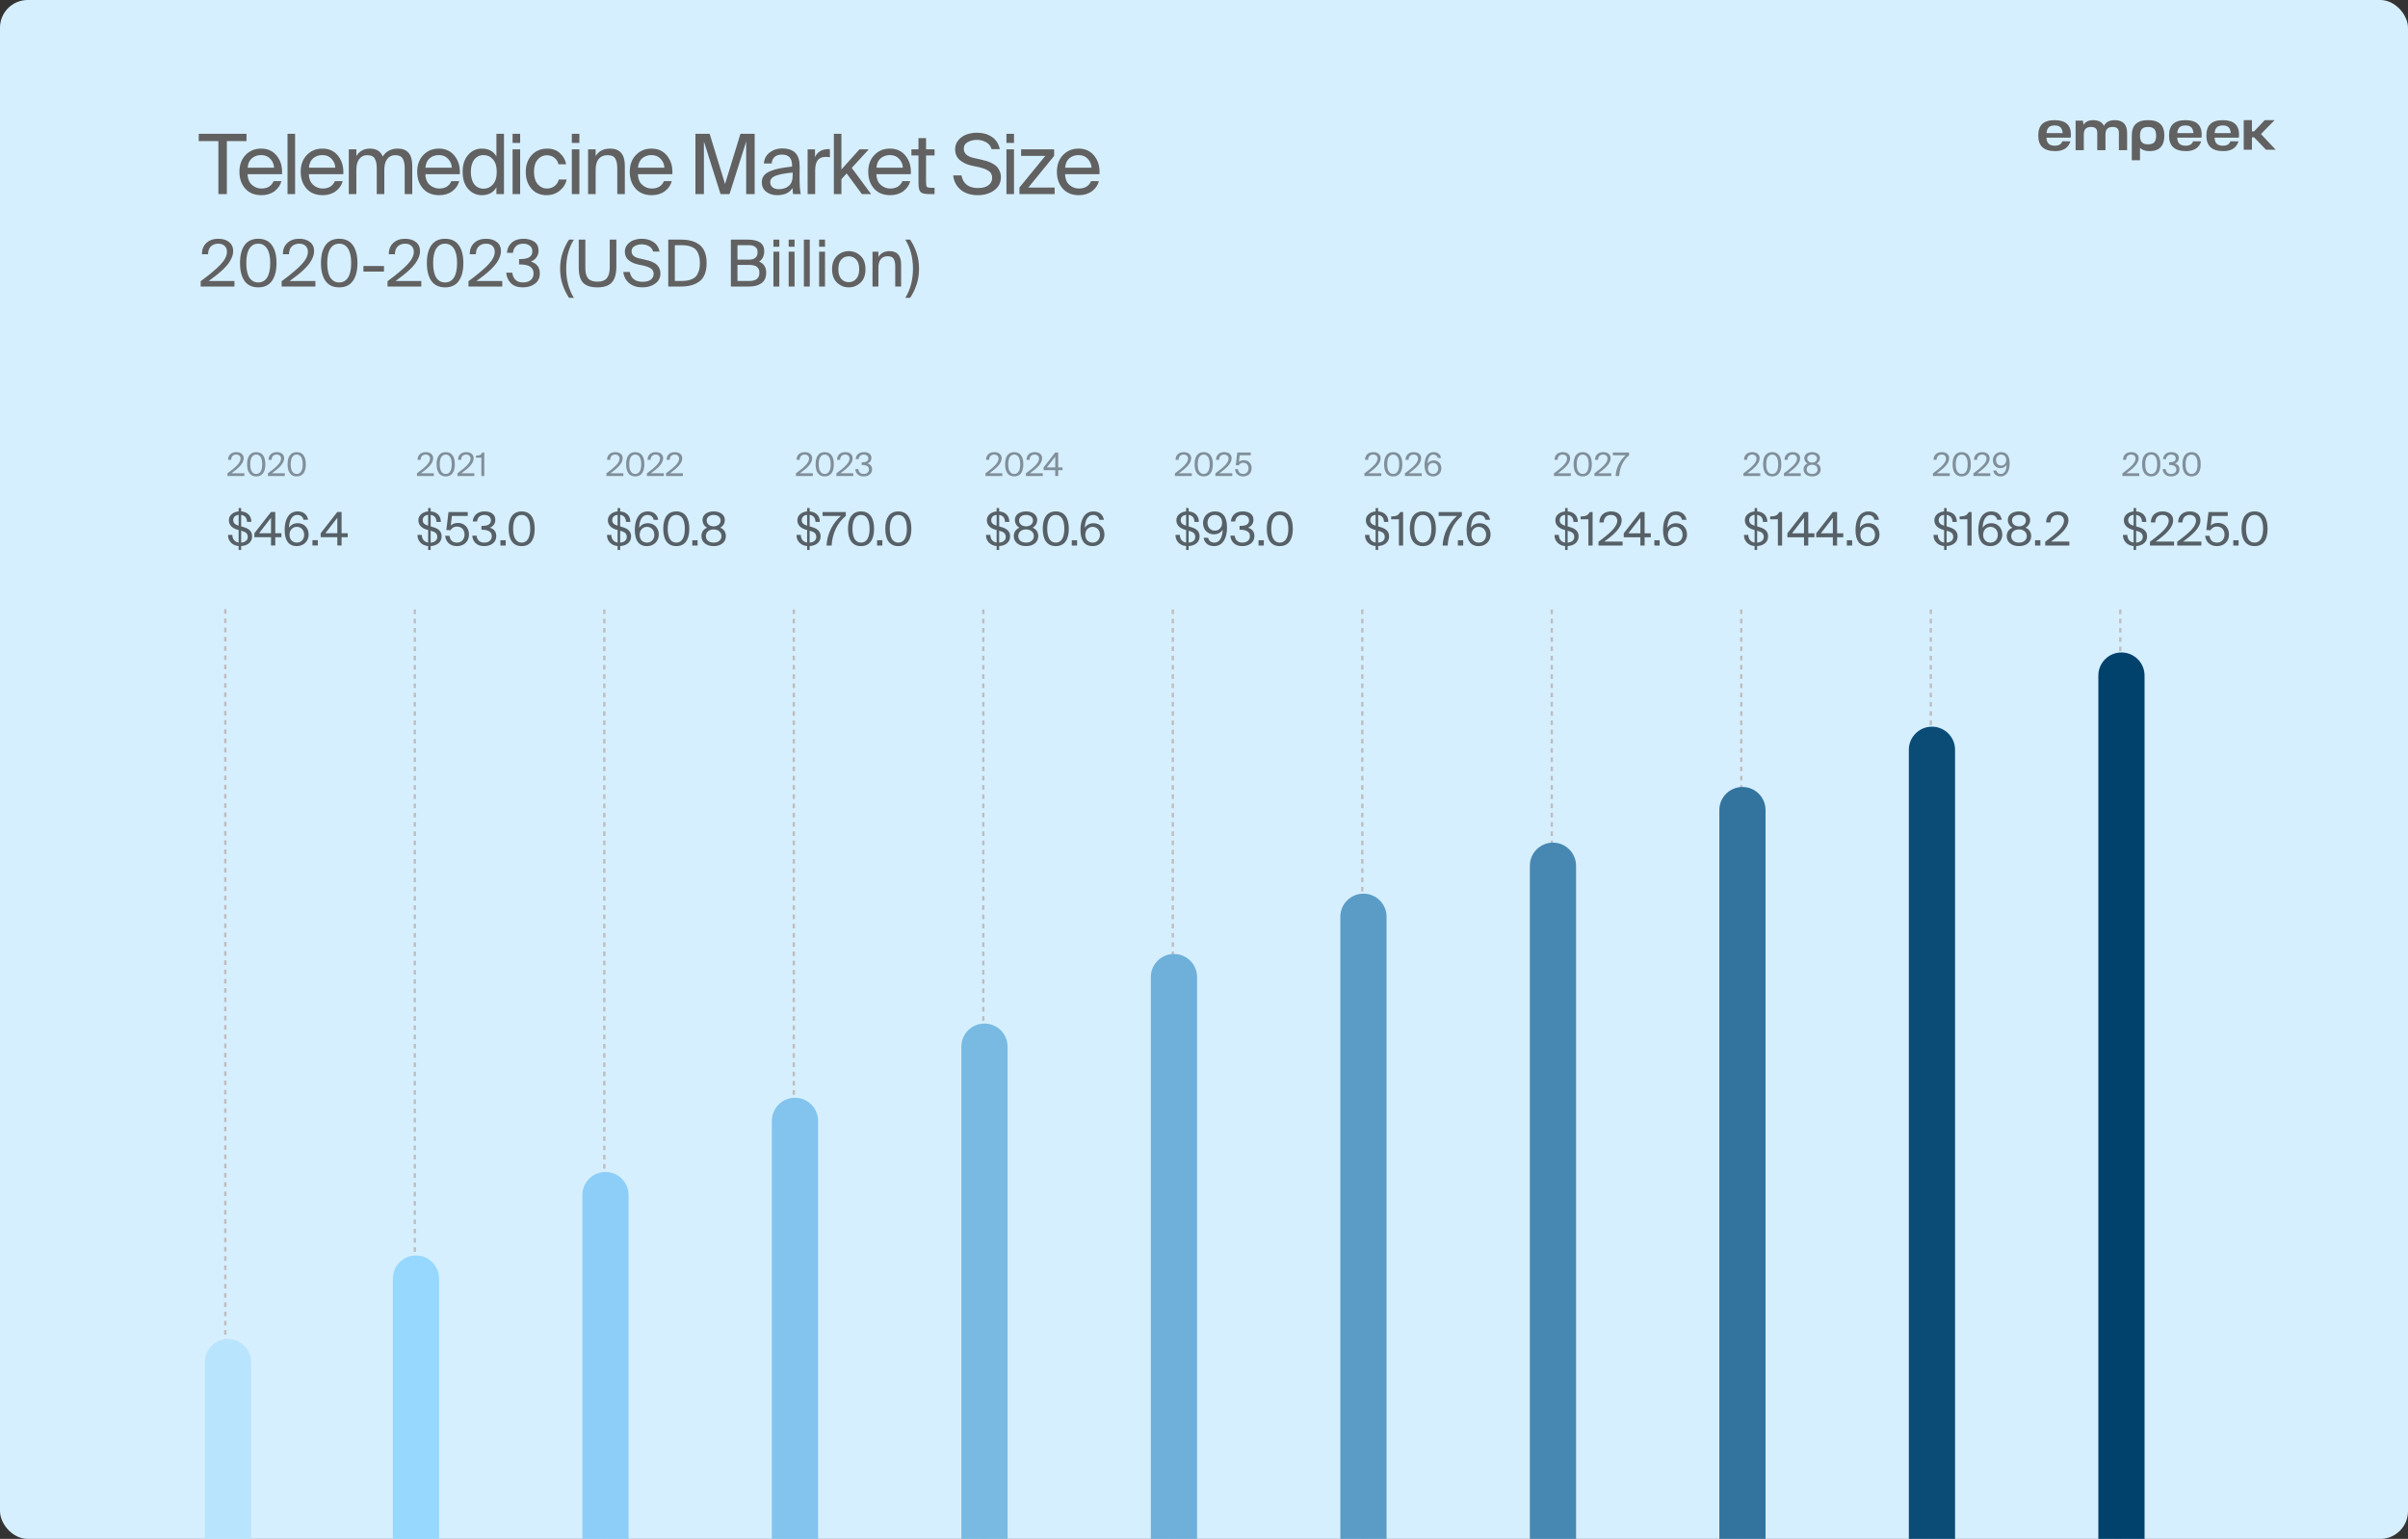 <svg width="521" height="333" viewBox="0 0 521 333" fill="none" xmlns="http://www.w3.org/2000/svg">
<rect x="0" y="0" width="521" height="333" fill="#333333" stroke="none"/>
<g clip-path="url(#clip0_673_666)">
<rect width="521" height="333" rx="6" fill="#D6EFFF"/>
<path d="M444.561 26C442.143 26 441 27.072 441 29.351C441 31.606 442.216 32.702 444.673 32.702C446.404 32.702 447.523 32.001 447.961 30.574H446.185C446.02 31.202 445.446 31.528 444.575 31.528C443.427 31.528 442.814 30.992 442.775 29.794H448.029C448.058 29.595 448.068 29.322 448.068 29.122C448.073 27.047 446.896 26 444.561 26ZM442.79 28.805C442.819 28.26 443.014 27.773 443.306 27.52C443.598 27.266 444.016 27.149 444.566 27.149C445.096 27.149 445.499 27.266 445.782 27.52C446.064 27.773 446.253 28.255 446.283 28.805H442.79Z" fill="#616161"/>
<path d="M457.526 26C456.393 26 455.629 26.414 455.206 27.237C454.836 26.419 454.044 26 452.847 26C451.903 26 451.125 26.39 450.799 27.023L450.663 26.102H449.082V26.205V26.453V32.502H450.857V29.127C450.857 27.992 451.349 27.476 452.414 27.476C453.358 27.476 453.766 27.866 453.766 28.771V32.502H455.542V29.127C455.542 27.992 456.033 27.476 457.098 27.476C458.042 27.476 458.451 27.866 458.451 28.771V32.502H460.226V28.708C460.212 26.911 459.312 26 457.526 26Z" fill="#616161"/>
<path d="M464.76 26C462.372 26 461.238 27.072 461.238 29.351V34.675H463.014V31.962C463.398 32.429 464.133 32.707 465.047 32.707C467.192 32.707 468.282 31.587 468.282 29.356C468.282 27.072 467.148 26 464.76 26ZM464.76 31.231C463.529 31.231 463.014 30.691 463.014 29.356C463.014 28.021 463.534 27.481 464.76 27.481C465.991 27.481 466.506 28.021 466.506 29.356C466.506 30.691 465.986 31.231 464.76 31.231Z" fill="#616161"/>
<path d="M472.858 26C470.44 26 469.297 27.072 469.297 29.351C469.297 31.606 470.513 32.702 472.969 32.702C474.701 32.702 475.82 32.001 476.258 30.574H474.482C474.317 31.202 473.743 31.528 472.872 31.528C471.724 31.528 471.111 30.992 471.072 29.794H476.326C476.355 29.595 476.365 29.322 476.365 29.122C476.365 27.047 475.188 26 472.858 26ZM471.082 28.805C471.111 28.26 471.306 27.773 471.598 27.52C471.89 27.266 472.308 27.149 472.858 27.149C473.388 27.149 473.791 27.266 474.074 27.52C474.356 27.773 474.545 28.255 474.575 28.805H471.082Z" fill="#616161"/>
<path d="M480.938 26C478.52 26 477.377 27.072 477.377 29.351C477.377 31.606 478.593 32.702 481.049 32.702C482.781 32.702 483.9 32.001 484.338 30.574H482.562C482.397 31.202 481.823 31.528 480.952 31.528C479.804 31.528 479.191 30.992 479.152 29.794H484.406C484.435 29.595 484.445 29.322 484.445 29.122C484.445 27.047 483.272 26 480.938 26ZM479.162 28.805C479.191 28.26 479.386 27.773 479.678 27.52C479.97 27.266 480.388 27.149 480.938 27.149C481.468 27.149 481.872 27.266 482.154 27.52C482.436 27.773 482.626 28.255 482.655 28.805H479.162Z" fill="#616161"/>
<path d="M492.138 26H489.992L487.701 28.426H487.234V26H485.459V32.4H487.234V29.716H487.701L490.265 32.4H492.371L489.185 29.005L492.138 26Z" fill="#616161"/>
<path d="M47.248 42V30.534H43V28.95H53.332V30.534H49.084V42H47.248ZM61.02 37.698H53.569C53.593 38.682 53.898 39.444 54.486 39.984C55.087 40.524 55.776 40.794 56.556 40.794C57.852 40.794 58.734 40.26 59.203 39.192H60.895C60.666 40.068 60.169 40.794 59.401 41.37C58.633 41.946 57.684 42.234 56.556 42.234C55.069 42.234 53.904 41.76 53.065 40.812C52.224 39.864 51.804 38.652 51.804 37.176C51.804 35.664 52.248 34.452 53.136 33.54C54.025 32.616 55.147 32.154 56.502 32.154C57.955 32.154 59.094 32.688 59.922 33.756C60.751 34.812 61.117 36.126 61.02 37.698ZM56.502 33.558C55.722 33.558 55.056 33.786 54.505 34.242C53.965 34.698 53.658 35.382 53.587 36.294H59.292C59.269 35.562 59.005 34.926 58.501 34.386C57.996 33.834 57.331 33.558 56.502 33.558ZM63.847 28.95V42H62.209V28.95H63.847ZM74.276 37.698H66.824C66.848 38.682 67.154 39.444 67.742 39.984C68.342 40.524 69.032 40.794 69.812 40.794C71.108 40.794 71.99 40.26 72.458 39.192H74.15C73.922 40.068 73.424 40.794 72.656 41.37C71.888 41.946 70.94 42.234 69.812 42.234C68.324 42.234 67.16 41.76 66.32 40.812C65.48 39.864 65.06 38.652 65.06 37.176C65.06 35.664 65.504 34.452 66.392 33.54C67.28 32.616 68.402 32.154 69.758 32.154C71.21 32.154 72.35 32.688 73.178 33.756C74.006 34.812 74.372 36.126 74.276 37.698ZM69.758 33.558C68.978 33.558 68.312 33.786 67.76 34.242C67.22 34.698 66.914 35.382 66.842 36.294H72.548C72.524 35.562 72.26 34.926 71.756 34.386C71.252 33.834 70.586 33.558 69.758 33.558ZM77.103 36.744V42H75.465V32.316H77.103V33.774C77.763 32.694 78.735 32.154 80.019 32.154C81.423 32.154 82.353 32.724 82.809 33.864C83.541 32.724 84.627 32.154 86.067 32.154C88.155 32.154 89.199 33.396 89.199 35.88V42H87.561V36.366C87.561 35.49 87.417 34.806 87.129 34.314C86.853 33.822 86.307 33.576 85.491 33.576C84.771 33.576 84.201 33.852 83.781 34.404C83.361 34.944 83.151 35.724 83.151 36.744V42H81.513V36.366C81.513 35.49 81.369 34.806 81.081 34.314C80.805 33.822 80.259 33.576 79.443 33.576C78.723 33.576 78.153 33.852 77.733 34.404C77.313 34.944 77.103 35.724 77.103 36.744ZM99.484 37.698H92.032C92.056 38.682 92.362 39.444 92.95 39.984C93.55 40.524 94.24 40.794 95.02 40.794C96.316 40.794 97.198 40.26 97.666 39.192H99.358C99.13 40.068 98.632 40.794 97.864 41.37C97.096 41.946 96.148 42.234 95.02 42.234C93.532 42.234 92.368 41.76 91.528 40.812C90.688 39.864 90.268 38.652 90.268 37.176C90.268 35.664 90.712 34.452 91.6 33.54C92.488 32.616 93.61 32.154 94.966 32.154C96.418 32.154 97.558 32.688 98.386 33.756C99.214 34.812 99.58 36.126 99.484 37.698ZM94.966 33.558C94.186 33.558 93.52 33.786 92.968 34.242C92.428 34.698 92.122 35.382 92.05 36.294H97.756C97.732 35.562 97.468 34.926 96.964 34.386C96.46 33.834 95.794 33.558 94.966 33.558ZM107.403 33.846V28.95H109.041V42H107.403V40.542C106.755 41.67 105.699 42.234 104.235 42.234C103.071 42.234 102.087 41.784 101.283 40.884C100.491 39.972 100.095 38.742 100.095 37.194C100.095 35.658 100.491 34.434 101.283 33.522C102.087 32.61 103.071 32.154 104.235 32.154C105.699 32.154 106.755 32.718 107.403 33.846ZM106.647 39.912C107.199 39.3 107.475 38.394 107.475 37.194C107.475 35.994 107.199 35.088 106.647 34.476C106.107 33.864 105.441 33.558 104.649 33.558C103.797 33.558 103.119 33.882 102.615 34.53C102.123 35.166 101.877 36.054 101.877 37.194C101.877 38.334 102.123 39.228 102.615 39.876C103.119 40.512 103.797 40.83 104.649 40.83C105.441 40.83 106.107 40.524 106.647 39.912ZM110.904 32.316H112.542V42H110.904V32.316ZM110.904 28.95H112.542V30.93H110.904V28.95ZM118.435 32.154C119.551 32.154 120.469 32.496 121.189 33.18C121.921 33.864 122.353 34.656 122.485 35.556H120.829C120.709 34.98 120.421 34.512 119.965 34.152C119.509 33.78 118.963 33.594 118.327 33.594C117.547 33.594 116.887 33.9 116.347 34.512C115.807 35.124 115.537 36.006 115.537 37.158C115.537 38.322 115.807 39.222 116.347 39.858C116.887 40.482 117.547 40.794 118.327 40.794C118.987 40.794 119.551 40.608 120.019 40.236C120.487 39.852 120.781 39.39 120.901 38.85H122.593C122.413 39.786 121.921 40.584 121.117 41.244C120.325 41.904 119.377 42.234 118.273 42.234C116.893 42.234 115.795 41.766 114.979 40.83C114.163 39.894 113.755 38.676 113.755 37.176C113.755 35.712 114.181 34.512 115.033 33.576C115.885 32.628 117.019 32.154 118.435 32.154ZM123.72 32.316H125.358V42H123.72V32.316ZM123.72 28.95H125.358V30.93H123.72V28.95ZM128.875 32.316V33.774C129.535 32.694 130.579 32.154 132.007 32.154C134.131 32.154 135.193 33.396 135.193 35.88V42H133.555V36.366C133.555 35.478 133.411 34.794 133.123 34.314C132.847 33.822 132.283 33.576 131.431 33.576C130.627 33.576 129.997 33.846 129.541 34.386C129.097 34.926 128.875 35.712 128.875 36.744V42H127.237V32.316H128.875ZM145.473 37.698H138.021C138.045 38.682 138.351 39.444 138.939 39.984C139.539 40.524 140.229 40.794 141.009 40.794C142.305 40.794 143.187 40.26 143.655 39.192H145.347C145.119 40.068 144.621 40.794 143.853 41.37C143.085 41.946 142.137 42.234 141.009 42.234C139.521 42.234 138.357 41.76 137.517 40.812C136.677 39.864 136.257 38.652 136.257 37.176C136.257 35.664 136.701 34.452 137.589 33.54C138.477 32.616 139.599 32.154 140.955 32.154C142.407 32.154 143.547 32.688 144.375 33.756C145.203 34.812 145.569 36.126 145.473 37.698ZM140.955 33.558C140.175 33.558 139.509 33.786 138.957 34.242C138.417 34.698 138.111 35.382 138.039 36.294H143.745C143.721 35.562 143.457 34.926 142.953 34.386C142.449 33.834 141.783 33.558 140.955 33.558ZM157.845 42H155.901L152.301 30.624V42H150.465V28.95H153.543L156.873 39.822L160.203 28.95H163.281V42H161.445V30.624L157.845 42ZM171.504 37.95V37.338C169.86 37.494 168.636 37.722 167.832 38.022C167.04 38.322 166.644 38.784 166.644 39.408C166.644 39.876 166.812 40.248 167.148 40.524C167.484 40.8 167.94 40.938 168.516 40.938C169.38 40.938 170.094 40.704 170.658 40.236C171.222 39.768 171.504 39.006 171.504 37.95ZM168.156 42.234C167.208 42.234 166.416 41.988 165.78 41.496C165.144 40.992 164.826 40.308 164.826 39.444C164.826 38.892 164.97 38.418 165.258 38.022C165.558 37.626 166.014 37.302 166.626 37.05C167.25 36.786 167.928 36.582 168.66 36.438C169.392 36.294 170.298 36.162 171.378 36.042V35.808C171.378 34.236 170.646 33.45 169.182 33.45C168.51 33.45 167.982 33.618 167.598 33.954C167.214 34.29 167.004 34.764 166.968 35.376H165.276C165.348 34.38 165.762 33.588 166.518 33C167.286 32.412 168.168 32.118 169.164 32.118C170.496 32.118 171.474 32.442 172.098 33.09C172.722 33.738 173.028 34.746 173.016 36.114L172.998 38.346C172.986 39.918 173.07 41.136 173.25 42H171.594C171.522 41.532 171.48 41.088 171.468 40.668C170.856 41.712 169.752 42.234 168.156 42.234ZM179.56 32.28V34.026C179.26 33.978 178.954 33.954 178.642 33.954C177.874 33.954 177.304 34.188 176.932 34.656C176.56 35.112 176.374 35.868 176.374 36.924V42H174.736V32.316H176.338V34.008C176.83 32.904 177.742 32.322 179.074 32.262C179.266 32.262 179.428 32.268 179.56 32.28ZM180.415 28.95H182.053V36.672L185.959 32.316H187.975L184.285 36.33L188.479 42H186.481L183.187 37.536L182.053 38.76V42H180.415V28.95ZM197.069 37.698H189.617C189.641 38.682 189.947 39.444 190.535 39.984C191.135 40.524 191.825 40.794 192.605 40.794C193.901 40.794 194.783 40.26 195.251 39.192H196.943C196.715 40.068 196.217 40.794 195.449 41.37C194.681 41.946 193.733 42.234 192.605 42.234C191.117 42.234 189.953 41.76 189.113 40.812C188.273 39.864 187.853 38.652 187.853 37.176C187.853 35.664 188.297 34.452 189.185 33.54C190.073 32.616 191.195 32.154 192.551 32.154C194.003 32.154 195.143 32.688 195.971 33.756C196.799 34.812 197.165 36.126 197.069 37.698ZM192.551 33.558C191.771 33.558 191.105 33.786 190.553 34.242C190.013 34.698 189.707 35.382 189.635 36.294H195.341C195.317 35.562 195.053 34.926 194.549 34.386C194.045 33.834 193.379 33.558 192.551 33.558ZM198.726 32.316V29.886H200.364V32.316H202.2V33.63H200.364V39.372C200.364 39.9 200.418 40.242 200.526 40.398C200.646 40.554 200.928 40.632 201.372 40.632H202.2V42H201.012C200.076 42 199.458 41.844 199.158 41.532C198.87 41.22 198.726 40.566 198.726 39.57V33.63H197.196V32.316H198.726ZM206.655 32.28C206.655 31.5 206.907 30.828 207.411 30.264C207.915 29.7 208.509 29.304 209.193 29.076C209.889 28.836 210.615 28.716 211.371 28.716C212.631 28.716 213.705 29.016 214.593 29.616C215.493 30.204 216.069 31.092 216.321 32.28H214.539C214.335 31.584 213.927 31.074 213.315 30.75C212.703 30.426 212.031 30.264 211.299 30.264C210.651 30.264 210.027 30.42 209.427 30.732C208.827 31.044 208.527 31.524 208.527 32.172C208.527 33.192 209.235 33.858 210.651 34.17L212.163 34.512C212.631 34.608 213.039 34.71 213.387 34.818C213.747 34.926 214.137 35.082 214.557 35.286C214.977 35.49 215.319 35.718 215.583 35.97C215.859 36.222 216.087 36.552 216.267 36.96C216.459 37.368 216.555 37.824 216.555 38.328C216.555 39.54 216.069 40.494 215.097 41.19C214.137 41.886 212.967 42.234 211.587 42.234C210.063 42.234 208.827 41.85 207.879 41.082C206.943 40.314 206.391 39.27 206.223 37.95H208.023C208.371 39.774 209.571 40.686 211.623 40.686C212.583 40.686 213.327 40.488 213.855 40.092C214.395 39.684 214.665 39.15 214.665 38.49C214.665 37.842 214.425 37.35 213.945 37.014C213.465 36.678 212.769 36.402 211.857 36.186L210.237 35.844C209.205 35.616 208.347 35.214 207.663 34.638C206.991 34.062 206.655 33.276 206.655 32.28ZM217.754 32.316H219.392V42H217.754V32.316ZM217.754 28.95H219.392V30.93H217.754V28.95ZM220.568 42V40.578L226.166 33.738H220.928V32.316H228.074V33.738L222.494 40.578H228.182V42H220.568ZM237.89 37.698H230.438C230.462 38.682 230.768 39.444 231.356 39.984C231.956 40.524 232.646 40.794 233.426 40.794C234.722 40.794 235.604 40.26 236.072 39.192H237.764C237.536 40.068 237.038 40.794 236.27 41.37C235.502 41.946 234.554 42.234 233.426 42.234C231.938 42.234 230.774 41.76 229.934 40.812C229.094 39.864 228.674 38.652 228.674 37.176C228.674 35.664 229.118 34.452 230.006 33.54C230.894 32.616 232.016 32.154 233.372 32.154C234.824 32.154 235.964 32.688 236.792 33.756C237.62 34.812 237.986 36.126 237.89 37.698ZM233.372 33.558C232.592 33.558 231.926 33.786 231.374 34.242C230.834 34.698 230.528 35.382 230.456 36.294H236.162C236.138 35.562 235.874 34.926 235.37 34.386C234.866 33.834 234.2 33.558 233.372 33.558Z" fill="#616161"/>
<path d="M47.228 51.668C48.189 51.668 48.964 51.901 49.552 52.368C50.149 52.835 50.448 53.488 50.448 54.328C50.448 54.785 50.35 55.247 50.154 55.714C49.967 56.181 49.72 56.619 49.412 57.03C49.113 57.431 48.721 57.865 48.236 58.332C47.751 58.789 47.275 59.2 46.808 59.564C46.341 59.928 45.791 60.343 45.156 60.81H50.728V62H43.42V60.852C45.38 59.405 46.817 58.197 47.732 57.226C48.647 56.255 49.104 55.345 49.104 54.496C49.104 53.955 48.936 53.525 48.6 53.208C48.264 52.891 47.797 52.732 47.2 52.732C46.593 52.732 46.08 52.919 45.66 53.292C45.249 53.656 45.035 54.23 45.016 55.014H43.7C43.681 54.006 43.994 53.199 44.638 52.592C45.282 51.976 46.145 51.668 47.228 51.668ZM58.468 56.918C58.468 55.546 58.239 54.505 57.782 53.796C57.325 53.087 56.69 52.732 55.878 52.732C55.056 52.732 54.417 53.087 53.96 53.796C53.512 54.496 53.288 55.537 53.288 56.918C53.288 58.309 53.512 59.359 53.96 60.068C54.417 60.768 55.056 61.118 55.878 61.118C56.699 61.118 57.334 60.768 57.782 60.068C58.239 59.359 58.468 58.309 58.468 56.918ZM58.832 53.054C59.495 53.978 59.826 55.266 59.826 56.918C59.826 58.57 59.495 59.863 58.832 60.796C58.178 61.72 57.194 62.182 55.878 62.182C54.562 62.182 53.572 61.72 52.91 60.796C52.257 59.863 51.93 58.57 51.93 56.918C51.93 55.266 52.257 53.978 52.91 53.054C53.572 52.13 54.562 51.668 55.878 51.668C57.194 51.668 58.178 52.13 58.832 53.054ZM64.742 51.668C65.703 51.668 66.478 51.901 67.066 52.368C67.663 52.835 67.962 53.488 67.962 54.328C67.962 54.785 67.864 55.247 67.668 55.714C67.481 56.181 67.234 56.619 66.926 57.03C66.627 57.431 66.235 57.865 65.75 58.332C65.264 58.789 64.788 59.2 64.322 59.564C63.855 59.928 63.304 60.343 62.67 60.81H68.242V62H60.934V60.852C62.894 59.405 64.331 58.197 65.246 57.226C66.16 56.255 66.618 55.345 66.618 54.496C66.618 53.955 66.45 53.525 66.114 53.208C65.778 52.891 65.311 52.732 64.714 52.732C64.107 52.732 63.594 52.919 63.174 53.292C62.763 53.656 62.548 54.23 62.53 55.014H61.214C61.195 54.006 61.508 53.199 62.152 52.592C62.796 51.976 63.659 51.668 64.742 51.668ZM75.981 56.918C75.981 55.546 75.753 54.505 75.296 53.796C74.838 53.087 74.204 52.732 73.391 52.732C72.57 52.732 71.931 53.087 71.474 53.796C71.025 54.496 70.802 55.537 70.802 56.918C70.802 58.309 71.025 59.359 71.474 60.068C71.931 60.768 72.57 61.118 73.391 61.118C74.213 61.118 74.847 60.768 75.296 60.068C75.753 59.359 75.981 58.309 75.981 56.918ZM76.346 53.054C77.008 53.978 77.34 55.266 77.34 56.918C77.34 58.57 77.008 59.863 76.346 60.796C75.692 61.72 74.707 62.182 73.391 62.182C72.076 62.182 71.086 61.72 70.424 60.796C69.77 59.863 69.444 58.57 69.444 56.918C69.444 55.266 69.77 53.978 70.424 53.054C71.086 52.13 72.076 51.668 73.391 51.668C74.707 51.668 75.692 52.13 76.346 53.054ZM83.081 58.766H78.629V57.562H83.081V58.766ZM87.656 51.668C88.617 51.668 89.392 51.901 89.98 52.368C90.577 52.835 90.876 53.488 90.876 54.328C90.876 54.785 90.778 55.247 90.582 55.714C90.395 56.181 90.148 56.619 89.84 57.03C89.541 57.431 89.149 57.865 88.664 58.332C88.178 58.789 87.702 59.2 87.236 59.564C86.769 59.928 86.218 60.343 85.584 60.81H91.156V62H83.848V60.852C85.808 59.405 87.245 58.197 88.16 57.226C89.074 56.255 89.532 55.345 89.532 54.496C89.532 53.955 89.364 53.525 89.028 53.208C88.692 52.891 88.225 52.732 87.628 52.732C87.021 52.732 86.508 52.919 86.088 53.292C85.677 53.656 85.462 54.23 85.444 55.014H84.128C84.109 54.006 84.422 53.199 85.066 52.592C85.71 51.976 86.573 51.668 87.656 51.668ZM98.895 56.918C98.895 55.546 98.667 54.505 98.21 53.796C97.752 53.087 97.118 52.732 96.305 52.732C95.484 52.732 94.845 53.087 94.388 53.796C93.939 54.496 93.716 55.537 93.716 56.918C93.716 58.309 93.939 59.359 94.388 60.068C94.845 60.768 95.484 61.118 96.305 61.118C97.127 61.118 97.761 60.768 98.21 60.068C98.667 59.359 98.895 58.309 98.895 56.918ZM99.26 53.054C99.922 53.978 100.254 55.266 100.254 56.918C100.254 58.57 99.922 59.863 99.26 60.796C98.606 61.72 97.621 62.182 96.305 62.182C94.99 62.182 94 61.72 93.338 60.796C92.684 59.863 92.358 58.57 92.358 56.918C92.358 55.266 92.684 53.978 93.338 53.054C94 52.13 94.99 51.668 96.305 51.668C97.621 51.668 98.606 52.13 99.26 53.054ZM105.169 51.668C106.131 51.668 106.905 51.901 107.493 52.368C108.091 52.835 108.389 53.488 108.389 54.328C108.389 54.785 108.291 55.247 108.095 55.714C107.909 56.181 107.661 56.619 107.353 57.03C107.055 57.431 106.663 57.865 106.177 58.332C105.692 58.789 105.216 59.2 104.749 59.564C104.283 59.928 103.732 60.343 103.097 60.81H108.669V62H101.361V60.852C103.321 59.405 104.759 58.197 105.673 57.226C106.588 56.255 107.045 55.345 107.045 54.496C107.045 53.955 106.877 53.525 106.541 53.208C106.205 52.891 105.739 52.732 105.141 52.732C104.535 52.732 104.021 52.919 103.601 53.292C103.191 53.656 102.976 54.23 102.957 55.014H101.641C101.623 54.006 101.935 53.199 102.579 52.592C103.223 51.976 104.087 51.668 105.169 51.668ZM111.537 60.558C111.92 60.931 112.457 61.118 113.147 61.118C113.838 61.118 114.393 60.95 114.813 60.614C115.233 60.269 115.443 59.783 115.443 59.158C115.443 57.87 114.468 57.226 112.517 57.226H112.307V56.064H112.475C113.381 56.064 114.057 55.933 114.505 55.672C114.953 55.401 115.177 54.972 115.177 54.384C115.177 53.861 114.991 53.455 114.617 53.166C114.244 52.877 113.773 52.732 113.203 52.732C112.541 52.732 112.018 52.914 111.635 53.278C111.262 53.633 111.047 54.109 110.991 54.706H109.675C109.75 53.791 110.1 53.059 110.725 52.508C111.351 51.948 112.186 51.668 113.231 51.668C114.193 51.668 114.981 51.878 115.597 52.298C116.213 52.718 116.521 53.367 116.521 54.244C116.521 54.776 116.377 55.247 116.087 55.658C115.807 56.069 115.401 56.381 114.869 56.596C116.157 57.016 116.801 57.865 116.801 59.144C116.801 60.115 116.447 60.866 115.737 61.398C115.037 61.921 114.169 62.182 113.133 62.182C112.004 62.182 111.141 61.883 110.543 61.286C109.946 60.689 109.605 59.928 109.521 59.004H110.837C110.921 59.657 111.155 60.175 111.537 60.558ZM121.186 58.15C121.186 56.862 121.378 55.677 121.76 54.594C122.143 53.511 122.596 52.597 123.118 51.85H124.168C123.058 53.623 122.502 55.723 122.502 58.15C122.502 60.558 123.058 62.658 124.168 64.45H123.118C122.596 63.694 122.143 62.775 121.76 61.692C121.378 60.609 121.186 59.429 121.186 58.15ZM125.22 51.85H126.648V58.024C126.648 59.041 126.849 59.783 127.25 60.25C127.661 60.717 128.333 60.95 129.266 60.95C130.209 60.95 130.885 60.698 131.296 60.194C131.716 59.681 131.926 58.906 131.926 57.87V51.85H133.354V57.758C133.354 59.27 133.032 60.385 132.388 61.104C131.753 61.823 130.713 62.182 129.266 62.182C127.838 62.182 126.807 61.855 126.172 61.202C125.537 60.539 125.22 59.429 125.22 57.87V51.85ZM135.194 54.44C135.194 53.833 135.39 53.311 135.782 52.872C136.174 52.433 136.636 52.125 137.168 51.948C137.709 51.761 138.274 51.668 138.862 51.668C139.842 51.668 140.677 51.901 141.368 52.368C142.068 52.825 142.516 53.516 142.712 54.44H141.326C141.167 53.899 140.85 53.502 140.374 53.25C139.898 52.998 139.375 52.872 138.806 52.872C138.302 52.872 137.817 52.993 137.35 53.236C136.883 53.479 136.65 53.852 136.65 54.356C136.65 55.149 137.201 55.667 138.302 55.91L139.478 56.176C139.842 56.251 140.159 56.33 140.43 56.414C140.71 56.498 141.013 56.619 141.34 56.778C141.667 56.937 141.933 57.114 142.138 57.31C142.353 57.506 142.53 57.763 142.67 58.08C142.819 58.397 142.894 58.752 142.894 59.144C142.894 60.087 142.516 60.829 141.76 61.37C141.013 61.911 140.103 62.182 139.03 62.182C137.845 62.182 136.883 61.883 136.146 61.286C135.418 60.689 134.989 59.877 134.858 58.85H136.258C136.529 60.269 137.462 60.978 139.058 60.978C139.805 60.978 140.383 60.824 140.794 60.516C141.214 60.199 141.424 59.783 141.424 59.27C141.424 58.766 141.237 58.383 140.864 58.122C140.491 57.861 139.949 57.646 139.24 57.478L137.98 57.212C137.177 57.035 136.51 56.722 135.978 56.274C135.455 55.826 135.194 55.215 135.194 54.44ZM151.429 56.918C151.429 56.255 151.35 55.681 151.191 55.196C151.032 54.711 150.832 54.333 150.589 54.062C150.346 53.791 150.034 53.581 149.651 53.432C149.268 53.273 148.9 53.171 148.545 53.124C148.2 53.077 147.789 53.054 147.313 53.054H146.011V60.796H147.313C147.789 60.796 148.2 60.773 148.545 60.726C148.9 60.679 149.268 60.581 149.651 60.432C150.034 60.273 150.346 60.059 150.589 59.788C150.832 59.508 151.032 59.13 151.191 58.654C151.35 58.169 151.429 57.59 151.429 56.918ZM144.583 51.85H147.355C148.195 51.85 148.937 51.939 149.581 52.116C150.225 52.284 150.799 52.559 151.303 52.942C151.816 53.315 152.208 53.838 152.479 54.51C152.75 55.182 152.885 55.985 152.885 56.918C152.885 58.738 152.395 60.04 151.415 60.824C150.444 61.608 149.091 62 147.355 62H144.583V51.85ZM158.132 62V51.85H161.786C164.166 51.85 165.356 52.685 165.356 54.356C165.356 54.841 165.258 55.289 165.062 55.7C164.866 56.101 164.59 56.4 164.236 56.596C165.262 57.025 165.776 57.828 165.776 59.004C165.776 60.021 165.44 60.777 164.768 61.272C164.105 61.757 163.228 62 162.136 62H158.132ZM159.56 57.324V60.796H162.15C163.587 60.796 164.306 60.203 164.306 59.018C164.306 58.43 164.124 58.001 163.76 57.73C163.396 57.459 162.831 57.324 162.066 57.324H159.56ZM159.56 53.054V56.19H162.01C163.279 56.19 163.914 55.644 163.914 54.552C163.914 54.048 163.746 53.675 163.41 53.432C163.074 53.18 162.607 53.054 162.01 53.054H159.56ZM167.342 54.468H168.616V62H167.342V54.468ZM167.342 51.85H168.616V53.39H167.342V51.85ZM170.637 54.468H171.911V62H170.637V54.468ZM170.637 51.85H171.911V53.39H170.637V51.85ZM175.206 51.85V62H173.932V51.85H175.206ZM177.227 54.468H178.501V62H177.227V54.468ZM177.227 51.85H178.501V53.39H177.227V51.85ZM181.39 58.262C181.39 59.205 181.604 59.909 182.034 60.376C182.463 60.833 183 61.062 183.644 61.062C184.278 61.062 184.81 60.824 185.24 60.348C185.678 59.872 185.898 59.177 185.898 58.262C185.898 57.319 185.683 56.619 185.254 56.162C184.824 55.695 184.288 55.462 183.644 55.462C183 55.462 182.463 55.691 182.034 56.148C181.604 56.596 181.39 57.301 181.39 58.262ZM181.11 55.35C181.828 54.678 182.673 54.342 183.644 54.342C184.614 54.342 185.459 54.678 186.178 55.35C186.896 56.022 187.256 56.993 187.256 58.262C187.256 59.531 186.896 60.502 186.178 61.174C185.459 61.846 184.614 62.182 183.644 62.182C182.673 62.182 181.828 61.846 181.11 61.174C180.391 60.502 180.032 59.531 180.032 58.262C180.032 56.993 180.391 56.022 181.11 55.35ZM190.053 54.468V55.602C190.567 54.762 191.379 54.342 192.489 54.342C194.141 54.342 194.967 55.308 194.967 57.24V62H193.693V57.618C193.693 56.927 193.581 56.395 193.357 56.022C193.143 55.639 192.704 55.448 192.041 55.448C191.416 55.448 190.926 55.658 190.571 56.078C190.226 56.498 190.053 57.109 190.053 57.912V62H188.779V54.468H190.053ZM198.847 58.15C198.847 59.429 198.656 60.609 198.273 61.692C197.891 62.775 197.438 63.694 196.915 64.45H195.865C196.976 62.658 197.531 60.558 197.531 58.15C197.531 55.733 196.976 53.633 195.865 51.85H196.915C197.438 52.597 197.891 53.511 198.273 54.594C198.656 55.677 198.847 56.862 198.847 58.15Z" fill="#616161"/>
<line x1="48.749" y1="336.82" x2="48.749" y2="131.12" stroke="#BCBDBF" stroke-width="0.501" stroke-dasharray="1 1"/>
<path d="M52.18 109.931L52.18 110.661C53.54 110.761 54.4 111.611 54.38 112.931L53.44 112.931C53.42 111.901 52.83 111.501 52.18 111.421L52.18 113.901L52.33 113.941C53.43 114.241 54.55 114.671 54.55 116.051C54.55 117.401 53.47 118.081 52.18 118.161L52.18 119.011L51.63 119.011L51.63 118.161C50.25 118.041 49.31 117.071 49.33 115.741L50.27 115.741C50.29 116.801 50.94 117.311 51.63 117.401L51.63 114.691L51.41 114.631C50.33 114.331 49.52 113.681 49.52 112.561C49.52 111.411 50.55 110.761 51.63 110.661L51.63 109.931L52.18 109.931ZM51.62 113.751L51.63 113.761L51.63 111.411C51.04 111.451 50.46 111.811 50.46 112.551C50.46 113.151 50.84 113.521 51.62 113.751ZM52.18 114.841L52.18 117.411C52.94 117.361 53.61 116.971 53.61 116.191C53.61 115.341 53.06 115.081 52.18 114.841ZM60.889 116.251L59.559 116.251L59.559 118.041L58.639 118.041L58.639 116.251L55.039 116.251L55.039 115.391L58.629 110.791L59.559 110.791L59.559 115.391L60.889 115.391L60.889 116.251ZM56.049 115.391L58.639 115.391L58.639 112.041L56.049 115.391ZM62.529 114.221C62.859 113.651 63.479 113.211 64.439 113.211C65.789 113.211 66.779 114.221 66.779 115.671C66.779 117.021 65.779 118.171 64.229 118.171C62.419 118.171 61.589 116.911 61.589 114.671C61.589 112.621 62.319 110.661 64.419 110.661C65.839 110.661 66.509 111.551 66.659 112.471L65.669 112.471C65.549 111.821 65.049 111.421 64.309 111.421C63.189 111.421 62.579 112.541 62.529 114.221ZM64.219 117.411C65.149 117.411 65.809 116.711 65.809 115.721C65.809 114.731 65.159 114.001 64.229 114.001C63.279 114.001 62.639 114.731 62.639 115.721C62.639 116.721 63.259 117.411 64.219 117.411ZM67.609 118.041L67.609 116.891L68.759 116.891L68.759 118.041L67.609 118.041ZM75.235 116.251L73.905 116.251L73.905 118.041L72.985 118.041L72.985 116.251L69.385 116.251L69.385 115.391L72.975 110.791L73.905 110.791L73.905 115.391L75.235 115.391L75.235 116.251ZM70.395 115.391L72.985 115.391L72.985 112.041L70.395 115.391Z" fill="black" fill-opacity="0.6"/>
<path d="M54.324 294.757C54.324 291.996 52.086 289.757 49.324 289.757C46.563 289.757 44.324 291.996 44.324 294.757L54.324 294.757ZM54.324 366L54.324 294.757L44.324 294.757L44.324 366L54.324 366Z" fill="#B9E4FD"/>
<path d="M52.724 99.164C52.724 100.34 51.499 101.383 50.078 102.405L52.864 102.405L52.864 103L49.21 103L49.21 102.426C51.002 101.103 52.052 100.144 52.052 99.248C52.052 98.723 51.702 98.366 51.1 98.366C50.554 98.366 50.022 98.667 50.008 99.507L49.35 99.507C49.336 98.499 50.036 97.834 51.114 97.834C52.052 97.834 52.724 98.31 52.724 99.164ZM55.439 103.091C54.088 103.091 53.465 102.069 53.465 100.459C53.465 98.856 54.088 97.834 55.439 97.834C56.79 97.834 57.413 98.856 57.413 100.459C57.413 102.069 56.79 103.091 55.439 103.091ZM55.439 98.366C54.641 98.366 54.144 99.052 54.144 100.459C54.144 101.873 54.641 102.559 55.439 102.559C56.237 102.559 56.734 101.873 56.734 100.459C56.734 99.052 56.237 98.366 55.439 98.366ZM61.481 99.164C61.481 100.34 60.256 101.383 58.835 102.405L61.621 102.405L61.621 103L57.967 103L57.967 102.426C59.759 101.103 60.809 100.144 60.809 99.248C60.809 98.723 60.459 98.366 59.857 98.366C59.311 98.366 58.779 98.667 58.765 99.507L58.107 99.507C58.093 98.499 58.793 97.834 59.871 97.834C60.809 97.834 61.481 98.31 61.481 99.164ZM64.196 103.091C62.845 103.091 62.222 102.069 62.222 100.459C62.222 98.856 62.845 97.834 64.196 97.834C65.547 97.834 66.17 98.856 66.17 100.459C66.17 102.069 65.547 103.091 64.196 103.091ZM64.196 98.366C63.398 98.366 62.901 99.052 62.901 100.459C62.901 101.873 63.398 102.559 64.196 102.559C64.994 102.559 65.491 101.873 65.491 100.459C65.491 99.052 64.994 98.366 64.196 98.366Z" fill="black" fill-opacity="0.4"/>
<line x1="89.749" y1="336.892" x2="89.749" y2="131.13" stroke="#BCBDBF" stroke-width="0.501" stroke-dasharray="1 1"/>
<path d="M93.18 109.935L93.18 110.665C94.54 110.765 95.4 111.615 95.38 112.935L94.44 112.935C94.42 111.905 93.83 111.505 93.18 111.425L93.18 113.905L93.33 113.945C94.43 114.245 95.55 114.675 95.55 116.055C95.55 117.405 94.47 118.085 93.18 118.165L93.18 119.015L92.63 119.015L92.63 118.165C91.25 118.045 90.31 117.075 90.33 115.745L91.27 115.745C91.29 116.805 91.94 117.315 92.63 117.405L92.63 114.695L92.41 114.635C91.33 114.335 90.52 113.685 90.52 112.565C90.52 111.415 91.55 110.765 92.63 110.665L92.63 109.935L93.18 109.935ZM92.62 113.755L92.63 113.765L92.63 111.415C92.04 111.455 91.46 111.815 91.46 112.555C91.46 113.155 91.84 113.525 92.62 113.755ZM93.18 114.845L93.18 117.415C93.94 117.365 94.61 116.975 94.61 116.195C94.61 115.345 94.06 115.085 93.18 114.845ZM100.509 115.665C100.509 114.465 99.669 113.945 98.879 113.945C98.129 113.945 97.639 114.385 97.479 114.745L96.569 114.695L97.039 110.795L101.199 110.795L101.199 111.645L97.779 111.645L97.529 113.705C97.909 113.335 98.489 113.155 99.089 113.155C100.359 113.155 101.469 114.055 101.469 115.655C101.469 117.315 100.239 118.175 98.889 118.175C97.209 118.175 96.449 117.115 96.309 115.945L97.249 115.945C97.389 116.855 97.879 117.415 98.889 117.415C99.759 117.415 100.509 116.785 100.509 115.665ZM106.403 116.015C106.403 114.975 105.473 114.635 104.313 114.635L104.163 114.635L104.163 113.805L104.283 113.805C105.543 113.805 106.213 113.455 106.213 112.605C106.213 111.825 105.573 111.425 104.803 111.425C103.833 111.425 103.303 112.015 103.223 112.835L102.283 112.835C102.393 111.555 103.303 110.665 104.823 110.665C106.083 110.665 107.173 111.165 107.173 112.505C107.173 113.245 106.753 113.875 105.993 114.185C107.073 114.525 107.373 115.245 107.373 116.005C107.373 117.465 106.133 118.175 104.753 118.175C103.053 118.175 102.273 117.115 102.173 115.905L103.113 115.905C103.213 116.795 103.743 117.415 104.763 117.415C105.723 117.415 106.403 116.915 106.403 116.015ZM108.267 118.045L108.267 116.895L109.417 116.895L109.417 118.045L108.267 118.045ZM112.87 118.175C110.94 118.175 110.05 116.715 110.05 114.415C110.05 112.125 110.94 110.665 112.87 110.665C114.8 110.665 115.69 112.125 115.69 114.415C115.69 116.715 114.8 118.175 112.87 118.175ZM112.87 111.425C111.73 111.425 111.02 112.405 111.02 114.415C111.02 116.435 111.73 117.415 112.87 117.415C114.01 117.415 114.72 116.435 114.72 114.415C114.72 112.405 114.01 111.425 112.87 111.425Z" fill="black" fill-opacity="0.6"/>
<path d="M95 276.669C95 273.908 92.761 271.669 90 271.669C87.239 271.669 85 273.908 85 276.669L95 276.669ZM95 366L95 276.669L85 276.669L85 366L95 366Z" fill="#96D8FF"/>
<path d="M93.724 99.164C93.724 100.34 92.499 101.383 91.078 102.405L93.864 102.405L93.864 103L90.21 103L90.21 102.426C92.002 101.103 93.052 100.144 93.052 99.248C93.052 98.723 92.702 98.366 92.1 98.366C91.554 98.366 91.022 98.667 91.008 99.507L90.35 99.507C90.336 98.499 91.036 97.834 92.114 97.834C93.052 97.834 93.724 98.31 93.724 99.164ZM96.439 103.091C95.088 103.091 94.465 102.069 94.465 100.459C94.465 98.856 95.088 97.834 96.439 97.834C97.79 97.834 98.413 98.856 98.413 100.459C98.413 102.069 97.79 103.091 96.439 103.091ZM96.439 98.366C95.641 98.366 95.144 99.052 95.144 100.459C95.144 101.873 95.641 102.559 96.439 102.559C97.237 102.559 97.734 101.873 97.734 100.459C97.734 99.052 97.237 98.366 96.439 98.366ZM102.481 99.164C102.481 100.34 101.256 101.383 99.835 102.405L102.621 102.405L102.621 103L98.967 103L98.967 102.426C100.759 101.103 101.809 100.144 101.809 99.248C101.809 98.723 101.459 98.366 100.857 98.366C100.311 98.366 99.779 98.667 99.765 99.507L99.107 99.507C99.093 98.499 99.793 97.834 100.871 97.834C101.809 97.834 102.481 98.31 102.481 99.164ZM104.146 103L104.146 99.031L102.97 99.031L102.97 98.597C103.698 98.569 104.069 98.478 104.349 97.925L104.783 97.925L104.783 103L104.146 103Z" fill="black" fill-opacity="0.4"/>
<line x1="130.749" y1="336.892" x2="130.749" y2="131.13" stroke="#BCBDBF" stroke-width="0.501" stroke-dasharray="1 1"/>
<path d="M134.18 109.935L134.18 110.665C135.54 110.765 136.4 111.615 136.38 112.935L135.44 112.935C135.42 111.905 134.83 111.505 134.18 111.425L134.18 113.905L134.33 113.945C135.43 114.245 136.55 114.675 136.55 116.055C136.55 117.405 135.47 118.085 134.18 118.165L134.18 119.015L133.63 119.015L133.63 118.165C132.25 118.045 131.31 117.075 131.33 115.745L132.27 115.745C132.29 116.805 132.94 117.315 133.63 117.405L133.63 114.695L133.41 114.635C132.33 114.335 131.52 113.685 131.52 112.565C131.52 111.415 132.55 110.765 133.63 110.665L133.63 109.935L134.18 109.935ZM133.62 113.755L133.63 113.765L133.63 111.415C133.04 111.455 132.46 111.815 132.46 112.555C132.46 113.155 132.84 113.525 133.62 113.755ZM134.18 114.845L134.18 117.415C134.94 117.365 135.61 116.975 135.61 116.195C135.61 115.345 135.06 115.085 134.18 114.845ZM138.289 114.225C138.619 113.655 139.239 113.215 140.199 113.215C141.549 113.215 142.539 114.225 142.539 115.675C142.539 117.025 141.539 118.175 139.989 118.175C138.179 118.175 137.349 116.915 137.349 114.675C137.349 112.625 138.079 110.665 140.179 110.665C141.599 110.665 142.269 111.555 142.419 112.475L141.429 112.475C141.309 111.825 140.809 111.425 140.069 111.425C138.949 111.425 138.339 112.545 138.289 114.225ZM139.979 117.415C140.909 117.415 141.569 116.715 141.569 115.725C141.569 114.735 140.919 114.005 139.989 114.005C139.039 114.005 138.399 114.735 138.399 115.725C138.399 116.725 139.019 117.415 139.979 117.415ZM146.321 118.175C144.391 118.175 143.501 116.715 143.501 114.415C143.501 112.125 144.391 110.665 146.321 110.665C148.251 110.665 149.141 112.125 149.141 114.415C149.141 116.715 148.251 118.175 146.321 118.175ZM146.321 111.425C145.181 111.425 144.471 112.405 144.471 114.415C144.471 116.435 145.181 117.415 146.321 117.415C147.461 117.415 148.171 116.435 148.171 114.415C148.171 112.405 147.461 111.425 146.321 111.425ZM149.785 118.045L149.785 116.895L150.935 116.895L150.935 118.045L149.785 118.045ZM156.833 112.515C156.833 113.105 156.553 113.795 155.833 114.185C156.773 114.565 157.053 115.345 157.053 116.005C157.053 117.385 155.903 118.175 154.413 118.175C152.913 118.175 151.763 117.385 151.763 116.005C151.763 115.345 152.043 114.565 152.993 114.185C152.273 113.795 151.993 113.105 151.993 112.515C151.993 111.445 152.923 110.665 154.413 110.665C155.893 110.665 156.833 111.445 156.833 112.515ZM154.413 111.425C153.503 111.425 152.903 111.905 152.903 112.625C152.903 113.355 153.503 113.895 154.413 113.895C155.313 113.895 155.913 113.355 155.913 112.625C155.913 111.905 155.313 111.425 154.413 111.425ZM152.733 116.005C152.733 116.855 153.383 117.415 154.413 117.415C155.433 117.415 156.093 116.855 156.093 116.005C156.093 115.155 155.433 114.565 154.413 114.565C153.383 114.565 152.733 115.155 152.733 116.005Z" fill="black" fill-opacity="0.6"/>
<path d="M136 258.602C136 255.841 133.761 253.602 131 253.602C128.239 253.602 126 255.841 126 258.602L136 258.602ZM136 366L136 258.602L126 258.602L126 366L136 366Z" fill="#8CCEF8"/>
<path d="M134.724 99.164C134.724 100.34 133.499 101.383 132.078 102.405L134.864 102.405L134.864 103L131.21 103L131.21 102.426C133.002 101.103 134.052 100.144 134.052 99.248C134.052 98.723 133.702 98.366 133.1 98.366C132.554 98.366 132.022 98.667 132.008 99.507L131.35 99.507C131.336 98.499 132.036 97.834 133.114 97.834C134.052 97.834 134.724 98.31 134.724 99.164ZM137.439 103.091C136.088 103.091 135.465 102.069 135.465 100.459C135.465 98.856 136.088 97.834 137.439 97.834C138.79 97.834 139.413 98.856 139.413 100.459C139.413 102.069 138.79 103.091 137.439 103.091ZM137.439 98.366C136.641 98.366 136.144 99.052 136.144 100.459C136.144 101.873 136.641 102.559 137.439 102.559C138.237 102.559 138.734 101.873 138.734 100.459C138.734 99.052 138.237 98.366 137.439 98.366ZM143.481 99.164C143.481 100.34 142.256 101.383 140.835 102.405L143.621 102.405L143.621 103L139.967 103L139.967 102.426C141.759 101.103 142.809 100.144 142.809 99.248C142.809 98.723 142.459 98.366 141.857 98.366C141.311 98.366 140.779 98.667 140.765 99.507L140.107 99.507C140.093 98.499 140.793 97.834 141.871 97.834C142.809 97.834 143.481 98.31 143.481 99.164ZM147.61 99.164C147.61 100.34 146.385 101.383 144.964 102.405L147.75 102.405L147.75 103L144.096 103L144.096 102.426C145.888 101.103 146.938 100.144 146.938 99.248C146.938 98.723 146.588 98.366 145.986 98.366C145.44 98.366 144.908 98.667 144.894 99.507L144.236 99.507C144.222 98.499 144.922 97.834 146 97.834C146.938 97.834 147.61 98.31 147.61 99.164Z" fill="black" fill-opacity="0.4"/>
<line x1="171.749" y1="336.892" x2="171.749" y2="131.13" stroke="#BCBDBF" stroke-width="0.501" stroke-dasharray="1 1"/>
<path d="M175.18 109.935L175.18 110.665C176.54 110.765 177.4 111.615 177.38 112.935L176.44 112.935C176.42 111.905 175.83 111.505 175.18 111.425L175.18 113.905L175.33 113.945C176.43 114.245 177.55 114.675 177.55 116.055C177.55 117.405 176.47 118.085 175.18 118.165L175.18 119.015L174.63 119.015L174.63 118.165C173.25 118.045 172.31 117.075 172.33 115.745L173.27 115.745C173.29 116.805 173.94 117.315 174.63 117.405L174.63 114.695L174.41 114.635C173.33 114.335 172.52 113.685 172.52 112.565C172.52 111.415 173.55 110.765 174.63 110.665L174.63 109.935L175.18 109.935ZM174.62 113.755L174.63 113.765L174.63 111.415C174.04 111.455 173.46 111.815 173.46 112.555C173.46 113.155 173.84 113.525 174.62 113.755ZM175.18 114.845L175.18 117.415C175.94 117.365 176.61 116.975 176.61 116.195C176.61 115.345 176.06 115.085 175.18 114.845ZM177.979 110.795L182.999 110.795L182.999 111.645C181.209 113.095 180.099 115.335 179.929 118.045L178.829 118.045C178.989 115.445 180.139 113.205 181.939 111.645L177.979 111.645L177.979 110.795ZM186.296 118.175C184.366 118.175 183.476 116.715 183.476 114.415C183.476 112.125 184.366 110.665 186.296 110.665C188.226 110.665 189.116 112.125 189.116 114.415C189.116 116.715 188.226 118.175 186.296 118.175ZM186.296 111.425C185.156 111.425 184.446 112.405 184.446 114.415C184.446 116.435 185.156 117.415 186.296 117.415C187.436 117.415 188.146 116.435 188.146 114.415C188.146 112.405 187.436 111.425 186.296 111.425ZM189.759 118.045L189.759 116.895L190.909 116.895L190.909 118.045L189.759 118.045ZM194.363 118.175C192.433 118.175 191.543 116.715 191.543 114.415C191.543 112.125 192.433 110.665 194.363 110.665C196.293 110.665 197.183 112.125 197.183 114.415C197.183 116.715 196.293 118.175 194.363 118.175ZM194.363 111.425C193.223 111.425 192.513 112.405 192.513 114.415C192.513 116.435 193.223 117.415 194.363 117.415C195.503 117.415 196.213 116.435 196.213 114.415C196.213 112.405 195.503 111.425 194.363 111.425Z" fill="black" fill-opacity="0.6"/>
<path d="M177 242.543C177 239.781 174.761 237.543 172 237.543C169.239 237.543 167 239.781 167 242.543L177 242.543ZM177 366L177 242.543L167 242.543L167 366L177 366Z" fill="#82C4EE"/>
<path d="M175.724 99.164C175.724 100.34 174.499 101.383 173.078 102.405L175.864 102.405L175.864 103L172.21 103L172.21 102.426C174.002 101.103 175.052 100.144 175.052 99.248C175.052 98.723 174.702 98.366 174.1 98.366C173.554 98.366 173.022 98.667 173.008 99.507L172.35 99.507C172.336 98.499 173.036 97.834 174.114 97.834C175.052 97.834 175.724 98.31 175.724 99.164ZM178.439 103.091C177.088 103.091 176.465 102.069 176.465 100.459C176.465 98.856 177.088 97.834 178.439 97.834C179.79 97.834 180.413 98.856 180.413 100.459C180.413 102.069 179.79 103.091 178.439 103.091ZM178.439 98.366C177.641 98.366 177.144 99.052 177.144 100.459C177.144 101.873 177.641 102.559 178.439 102.559C179.237 102.559 179.734 101.873 179.734 100.459C179.734 99.052 179.237 98.366 178.439 98.366ZM184.481 99.164C184.481 100.34 183.256 101.383 181.835 102.405L184.621 102.405L184.621 103L180.967 103L180.967 102.426C182.759 101.103 183.809 100.144 183.809 99.248C183.809 98.723 183.459 98.366 182.857 98.366C182.311 98.366 181.779 98.667 181.765 99.507L181.107 99.507C181.093 98.499 181.793 97.834 182.871 97.834C183.809 97.834 184.481 98.31 184.481 99.164ZM188.008 101.579C188.008 100.851 187.357 100.613 186.545 100.613L186.44 100.613L186.44 100.032L186.524 100.032C187.406 100.032 187.875 99.787 187.875 99.192C187.875 98.646 187.427 98.366 186.888 98.366C186.209 98.366 185.838 98.779 185.782 99.353L185.124 99.353C185.201 98.457 185.838 97.834 186.902 97.834C187.784 97.834 188.547 98.184 188.547 99.122C188.547 99.64 188.253 100.081 187.721 100.298C188.477 100.536 188.687 101.04 188.687 101.572C188.687 102.594 187.819 103.091 186.853 103.091C185.663 103.091 185.117 102.349 185.047 101.502L185.705 101.502C185.775 102.125 186.146 102.559 186.86 102.559C187.532 102.559 188.008 102.209 188.008 101.579Z" fill="black" fill-opacity="0.4"/>
<line x1="212.749" y1="336.892" x2="212.749" y2="131.13" stroke="#BCBDBF" stroke-width="0.501" stroke-dasharray="1 1"/>
<path d="M216.18 109.935L216.18 110.665C217.54 110.765 218.4 111.615 218.38 112.935L217.44 112.935C217.42 111.905 216.83 111.505 216.18 111.425L216.18 113.905L216.33 113.945C217.43 114.245 218.55 114.675 218.55 116.055C218.55 117.405 217.47 118.085 216.18 118.165L216.18 119.015L215.63 119.015L215.63 118.165C214.25 118.045 213.31 117.075 213.33 115.745L214.27 115.745C214.29 116.805 214.94 117.315 215.63 117.405L215.63 114.695L215.41 114.635C214.33 114.335 213.52 113.685 213.52 112.565C213.52 111.415 214.55 110.765 215.63 110.665L215.63 109.935L216.18 109.935ZM215.62 113.755L215.63 113.765L215.63 111.415C215.04 111.455 214.46 111.815 214.46 112.555C214.46 113.155 214.84 113.525 215.62 113.755ZM216.18 114.845L216.18 117.415C216.94 117.365 217.61 116.975 217.61 116.195C217.61 115.345 217.06 115.085 216.18 114.845ZM224.419 112.515C224.419 113.105 224.139 113.795 223.419 114.185C224.359 114.565 224.639 115.345 224.639 116.005C224.639 117.385 223.489 118.175 221.999 118.175C220.499 118.175 219.349 117.385 219.349 116.005C219.349 115.345 219.629 114.565 220.579 114.185C219.859 113.795 219.579 113.105 219.579 112.515C219.579 111.445 220.509 110.665 221.999 110.665C223.479 110.665 224.419 111.445 224.419 112.515ZM221.999 111.425C221.089 111.425 220.489 111.905 220.489 112.625C220.489 113.355 221.089 113.895 221.999 113.895C222.899 113.895 223.499 113.355 223.499 112.625C223.499 111.905 222.899 111.425 221.999 111.425ZM220.319 116.005C220.319 116.855 220.969 117.415 221.999 117.415C223.019 117.415 223.679 116.855 223.679 116.005C223.679 115.155 223.019 114.565 221.999 114.565C220.969 114.565 220.319 115.155 220.319 116.005ZM228.429 118.175C226.499 118.175 225.609 116.715 225.609 114.415C225.609 112.125 226.499 110.665 228.429 110.665C230.359 110.665 231.249 112.125 231.249 114.415C231.249 116.715 230.359 118.175 228.429 118.175ZM228.429 111.425C227.289 111.425 226.579 112.405 226.579 114.415C226.579 116.435 227.289 117.415 228.429 117.415C229.569 117.415 230.279 116.435 230.279 114.415C230.279 112.405 229.569 111.425 228.429 111.425ZM231.892 118.045L231.892 116.895L233.042 116.895L233.042 118.045L231.892 118.045ZM234.713 114.225C235.043 113.655 235.663 113.215 236.623 113.215C237.973 113.215 238.963 114.225 238.963 115.675C238.963 117.025 237.963 118.175 236.413 118.175C234.603 118.175 233.773 116.915 233.773 114.675C233.773 112.625 234.503 110.665 236.603 110.665C238.023 110.665 238.693 111.555 238.843 112.475L237.853 112.475C237.733 111.825 237.233 111.425 236.493 111.425C235.373 111.425 234.763 112.545 234.713 114.225ZM236.403 117.415C237.333 117.415 237.993 116.715 237.993 115.725C237.993 114.735 237.343 114.005 236.413 114.005C235.463 114.005 234.823 114.735 234.823 115.725C234.823 116.725 235.443 117.415 236.403 117.415Z" fill="black" fill-opacity="0.6"/>
<path d="M218 226.483C218 223.722 215.761 221.483 213 221.483C210.239 221.483 208 223.722 208 226.483L218 226.483ZM218 366L218 226.483L208 226.483L208 366L218 366Z" fill="#78BAE1"/>
<path d="M216.724 99.164C216.724 100.34 215.499 101.383 214.078 102.405L216.864 102.405L216.864 103L213.21 103L213.21 102.426C215.002 101.103 216.052 100.144 216.052 99.248C216.052 98.723 215.702 98.366 215.1 98.366C214.554 98.366 214.022 98.667 214.008 99.507L213.35 99.507C213.336 98.499 214.036 97.834 215.114 97.834C216.052 97.834 216.724 98.31 216.724 99.164ZM219.439 103.091C218.088 103.091 217.465 102.069 217.465 100.459C217.465 98.856 218.088 97.834 219.439 97.834C220.79 97.834 221.413 98.856 221.413 100.459C221.413 102.069 220.79 103.091 219.439 103.091ZM219.439 98.366C218.641 98.366 218.144 99.052 218.144 100.459C218.144 101.873 218.641 102.559 219.439 102.559C220.237 102.559 220.734 101.873 220.734 100.459C220.734 99.052 220.237 98.366 219.439 98.366ZM225.481 99.164C225.481 100.34 224.256 101.383 222.835 102.405L225.621 102.405L225.621 103L221.967 103L221.967 102.426C223.759 101.103 224.809 100.144 224.809 99.248C224.809 98.723 224.459 98.366 223.857 98.366C223.311 98.366 222.779 98.667 222.765 99.507L222.107 99.507C222.093 98.499 222.793 97.834 223.871 97.834C224.809 97.834 225.481 98.31 225.481 99.164ZM229.888 101.747L228.957 101.747L228.957 103L228.313 103L228.313 101.747L225.793 101.747L225.793 101.145L228.306 97.925L228.957 97.925L228.957 101.145L229.888 101.145L229.888 101.747ZM226.5 101.145L228.313 101.145L228.313 98.8L226.5 101.145Z" fill="black" fill-opacity="0.4"/>
<line x1="253.749" y1="336.892" x2="253.749" y2="131.13" stroke="#BCBDBF" stroke-width="0.501" stroke-dasharray="1 1"/>
<path d="M257.18 109.935L257.18 110.665C258.54 110.765 259.4 111.615 259.38 112.935L258.44 112.935C258.42 111.905 257.83 111.505 257.18 111.425L257.18 113.905L257.33 113.945C258.43 114.245 259.55 114.675 259.55 116.055C259.55 117.405 258.47 118.085 257.18 118.165L257.18 119.015L256.63 119.015L256.63 118.165C255.25 118.045 254.31 117.075 254.33 115.745L255.27 115.745C255.29 116.805 255.94 117.315 256.63 117.405L256.63 114.695L256.41 114.635C255.33 114.335 254.52 113.685 254.52 112.565C254.52 111.415 255.55 110.765 256.63 110.665L256.63 109.935L257.18 109.935ZM256.62 113.755L256.63 113.765L256.63 111.415C256.04 111.455 255.46 111.815 255.46 112.555C255.46 113.155 255.84 113.525 256.62 113.755ZM257.18 114.845L257.18 117.415C257.94 117.365 258.61 116.975 258.61 116.195C258.61 115.345 258.06 115.085 257.18 114.845ZM264.539 114.615C264.209 115.185 263.579 115.625 262.619 115.625C261.279 115.625 260.289 114.615 260.289 113.155C260.289 111.815 261.289 110.665 262.839 110.665C264.649 110.665 265.479 111.925 265.479 114.165C265.479 116.215 264.739 118.175 262.649 118.175C261.229 118.175 260.559 117.285 260.409 116.365L261.399 116.365C261.519 117.015 262.009 117.415 262.749 117.415C263.869 117.415 264.489 116.295 264.539 114.615ZM262.849 111.425C261.909 111.425 261.259 112.125 261.259 113.115C261.259 114.105 261.899 114.825 262.839 114.825C263.789 114.825 264.419 114.105 264.419 113.115C264.419 112.115 263.809 111.425 262.849 111.425ZM270.433 116.015C270.433 114.975 269.503 114.635 268.343 114.635L268.193 114.635L268.193 113.805L268.313 113.805C269.573 113.805 270.243 113.455 270.243 112.605C270.243 111.825 269.603 111.425 268.833 111.425C267.863 111.425 267.333 112.015 267.253 112.835L266.313 112.835C266.423 111.555 267.333 110.665 268.853 110.665C270.113 110.665 271.203 111.165 271.203 112.505C271.203 113.245 270.783 113.875 270.023 114.185C271.103 114.525 271.403 115.245 271.403 116.005C271.403 117.465 270.163 118.175 268.783 118.175C267.083 118.175 266.303 117.115 266.203 115.905L267.143 115.905C267.243 116.795 267.773 117.415 268.793 117.415C269.753 117.415 270.433 116.915 270.433 116.015ZM272.296 118.045L272.296 116.895L273.446 116.895L273.446 118.045L272.296 118.045ZM276.9 118.175C274.97 118.175 274.08 116.715 274.08 114.415C274.08 112.125 274.97 110.665 276.9 110.665C278.83 110.665 279.72 112.125 279.72 114.415C279.72 116.715 278.83 118.175 276.9 118.175ZM276.9 111.425C275.76 111.425 275.05 112.405 275.05 114.415C275.05 116.435 275.76 117.415 276.9 117.415C278.04 117.415 278.75 116.435 278.75 114.415C278.75 112.405 278.04 111.425 276.9 111.425Z" fill="black" fill-opacity="0.6"/>
<path d="M259 211.428C259 208.666 256.761 206.428 254 206.428C251.239 206.428 249 208.666 249 211.428L259 211.428ZM259 366L259 211.428L249 211.428L249 366L259 366Z" fill="#6EB0DA"/>
<path d="M257.724 99.164C257.724 100.34 256.499 101.383 255.078 102.405L257.864 102.405L257.864 103L254.21 103L254.21 102.426C256.002 101.103 257.052 100.144 257.052 99.248C257.052 98.723 256.702 98.366 256.1 98.366C255.554 98.366 255.022 98.667 255.008 99.507L254.35 99.507C254.336 98.499 255.036 97.834 256.114 97.834C257.052 97.834 257.724 98.31 257.724 99.164ZM260.439 103.091C259.088 103.091 258.465 102.069 258.465 100.459C258.465 98.856 259.088 97.834 260.439 97.834C261.79 97.834 262.413 98.856 262.413 100.459C262.413 102.069 261.79 103.091 260.439 103.091ZM260.439 98.366C259.641 98.366 259.144 99.052 259.144 100.459C259.144 101.873 259.641 102.559 260.439 102.559C261.237 102.559 261.734 101.873 261.734 100.459C261.734 99.052 261.237 98.366 260.439 98.366ZM266.481 99.164C266.481 100.34 265.256 101.383 263.835 102.405L266.621 102.405L266.621 103L262.967 103L262.967 102.426C264.759 101.103 265.809 100.144 265.809 99.248C265.809 98.723 265.459 98.366 264.857 98.366C264.311 98.366 263.779 98.667 263.765 99.507L263.107 99.507C263.093 98.499 263.793 97.834 264.871 97.834C265.809 97.834 266.481 98.31 266.481 99.164ZM270.134 101.334C270.134 100.494 269.546 100.13 268.993 100.13C268.468 100.13 268.125 100.438 268.013 100.69L267.376 100.655L267.705 97.925L270.617 97.925L270.617 98.52L268.223 98.52L268.048 99.962C268.314 99.703 268.72 99.577 269.14 99.577C270.029 99.577 270.806 100.207 270.806 101.327C270.806 102.489 269.945 103.091 269 103.091C267.824 103.091 267.292 102.349 267.194 101.53L267.852 101.53C267.95 102.167 268.293 102.559 269 102.559C269.609 102.559 270.134 102.118 270.134 101.334Z" fill="black" fill-opacity="0.4"/>
<line x1="294.749" y1="336.892" x2="294.749" y2="131.13" stroke="#BCBDBF" stroke-width="0.501" stroke-dasharray="1 1"/>
<path d="M298.18 109.935L298.18 110.665C299.54 110.765 300.4 111.615 300.38 112.935L299.44 112.935C299.42 111.905 298.83 111.505 298.18 111.425L298.18 113.905L298.33 113.945C299.43 114.245 300.55 114.675 300.55 116.055C300.55 117.405 299.47 118.085 298.18 118.165L298.18 119.015L297.63 119.015L297.63 118.165C296.25 118.045 295.31 117.075 295.33 115.745L296.27 115.745C296.29 116.805 296.94 117.315 297.63 117.405L297.63 114.695L297.41 114.635C296.33 114.335 295.52 113.685 295.52 112.565C295.52 111.415 296.55 110.765 297.63 110.665L297.63 109.935L298.18 109.935ZM297.62 113.755L297.63 113.765L297.63 111.415C297.04 111.455 296.46 111.815 296.46 112.555C296.46 113.155 296.84 113.525 297.62 113.755ZM298.18 114.845L298.18 117.415C298.94 117.365 299.61 116.975 299.61 116.195C299.61 115.345 299.06 115.085 298.18 114.845ZM302.669 118.045L302.669 112.375L300.989 112.375L300.989 111.755C302.029 111.715 302.559 111.585 302.959 110.795L303.579 110.795L303.579 118.045L302.669 118.045ZM307.851 118.175C305.921 118.175 305.031 116.715 305.031 114.415C305.031 112.125 305.921 110.665 307.851 110.665C309.781 110.665 310.671 112.125 310.671 114.415C310.671 116.715 309.781 118.175 307.851 118.175ZM307.851 111.425C306.711 111.425 306.001 112.405 306.001 114.415C306.001 116.435 306.711 117.415 307.851 117.415C308.991 117.415 309.701 116.435 309.701 114.415C309.701 112.405 308.991 111.425 307.851 111.425ZM311.272 110.795L316.292 110.795L316.292 111.645C314.502 113.095 313.392 115.335 313.222 118.045L312.122 118.045C312.282 115.445 313.432 113.205 315.232 111.645L311.272 111.645L311.272 110.795ZM315.435 118.045L315.435 116.895L316.585 116.895L316.585 118.045L315.435 118.045ZM318.256 114.225C318.586 113.655 319.206 113.215 320.166 113.215C321.516 113.215 322.506 114.225 322.506 115.675C322.506 117.025 321.506 118.175 319.956 118.175C318.146 118.175 317.316 116.915 317.316 114.675C317.316 112.625 318.046 110.665 320.146 110.665C321.566 110.665 322.236 111.555 322.386 112.475L321.396 112.475C321.276 111.825 320.776 111.425 320.036 111.425C318.916 111.425 318.306 112.545 318.256 114.225ZM319.946 117.415C320.876 117.415 321.536 116.715 321.536 115.725C321.536 114.735 320.886 114.005 319.956 114.005C319.006 114.005 318.366 114.735 318.366 115.725C318.366 116.725 318.986 117.415 319.946 117.415Z" fill="black" fill-opacity="0.6"/>
<path d="M300 198.379C300 195.618 297.761 193.379 295 193.379C292.239 193.379 290 195.618 290 198.379L300 198.379ZM300 366L300 198.379L290 198.379L290 366L300 366Z" fill="#5A9CC6"/>
<path d="M298.724 99.164C298.724 100.34 297.499 101.383 296.078 102.405L298.864 102.405L298.864 103L295.21 103L295.21 102.426C297.002 101.103 298.052 100.144 298.052 99.248C298.052 98.723 297.702 98.366 297.1 98.366C296.554 98.366 296.022 98.667 296.008 99.507L295.35 99.507C295.336 98.499 296.036 97.834 297.114 97.834C298.052 97.834 298.724 98.31 298.724 99.164ZM301.439 103.091C300.088 103.091 299.465 102.069 299.465 100.459C299.465 98.856 300.088 97.834 301.439 97.834C302.79 97.834 303.413 98.856 303.413 100.459C303.413 102.069 302.79 103.091 301.439 103.091ZM301.439 98.366C300.641 98.366 300.144 99.052 300.144 100.459C300.144 101.873 300.641 102.559 301.439 102.559C302.237 102.559 302.734 101.873 302.734 100.459C302.734 99.052 302.237 98.366 301.439 98.366ZM307.481 99.164C307.481 100.34 306.256 101.383 304.835 102.405L307.621 102.405L307.621 103L303.967 103L303.967 102.426C305.759 101.103 306.809 100.144 306.809 99.248C306.809 98.723 306.459 98.366 305.857 98.366C305.311 98.366 304.779 98.667 304.765 99.507L304.107 99.507C304.093 98.499 304.793 97.834 305.871 97.834C306.809 97.834 307.481 98.31 307.481 99.164ZM308.88 100.326C309.111 99.927 309.545 99.619 310.217 99.619C311.162 99.619 311.855 100.326 311.855 101.341C311.855 102.286 311.155 103.091 310.07 103.091C308.803 103.091 308.222 102.209 308.222 100.641C308.222 99.206 308.733 97.834 310.203 97.834C311.197 97.834 311.666 98.457 311.771 99.101L311.078 99.101C310.994 98.646 310.644 98.366 310.126 98.366C309.342 98.366 308.915 99.15 308.88 100.326ZM310.063 102.559C310.714 102.559 311.176 102.069 311.176 101.376C311.176 100.683 310.721 100.172 310.07 100.172C309.405 100.172 308.957 100.683 308.957 101.376C308.957 102.076 309.391 102.559 310.063 102.559Z" fill="black" fill-opacity="0.4"/>
<line x1="335.749" y1="336.892" x2="335.749" y2="131.13" stroke="#BCBDBF" stroke-width="0.501" stroke-dasharray="1 1"/>
<path d="M339.18 109.935L339.18 110.665C340.54 110.765 341.4 111.615 341.38 112.935L340.44 112.935C340.42 111.905 339.83 111.505 339.18 111.425L339.18 113.905L339.33 113.945C340.43 114.245 341.55 114.675 341.55 116.055C341.55 117.405 340.47 118.085 339.18 118.165L339.18 119.015L338.63 119.015L338.63 118.165C337.25 118.045 336.31 117.075 336.33 115.745L337.27 115.745C337.29 116.805 337.94 117.315 338.63 117.405L338.63 114.695L338.41 114.635C337.33 114.335 336.52 113.685 336.52 112.565C336.52 111.415 337.55 110.765 338.63 110.665L338.63 109.935L339.18 109.935ZM338.62 113.755L338.63 113.765L338.63 111.415C338.04 111.455 337.46 111.815 337.46 112.555C337.46 113.155 337.84 113.525 338.62 113.755ZM339.18 114.845L339.18 117.415C339.94 117.365 340.61 116.975 340.61 116.195C340.61 115.345 340.06 115.085 339.18 114.845ZM343.669 118.045L343.669 112.375L341.989 112.375L341.989 111.755C343.029 111.715 343.559 111.585 343.959 110.795L344.579 110.795L344.579 118.045L343.669 118.045ZM350.871 112.565C350.871 114.245 349.121 115.735 347.091 117.195L351.071 117.195L351.071 118.045L345.851 118.045L345.851 117.225C348.411 115.335 349.911 113.965 349.911 112.685C349.911 111.935 349.411 111.425 348.551 111.425C347.771 111.425 347.011 111.855 346.991 113.055L346.051 113.055C346.031 111.615 347.031 110.665 348.571 110.665C349.911 110.665 350.871 111.345 350.871 112.565ZM357.166 116.255L355.836 116.255L355.836 118.045L354.916 118.045L354.916 116.255L351.316 116.255L351.316 115.395L354.906 110.795L355.836 110.795L355.836 115.395L357.166 115.395L357.166 116.255ZM352.326 115.395L354.916 115.395L354.916 112.045L352.326 115.395ZM357.939 118.045L357.939 116.895L359.089 116.895L359.089 118.045L357.939 118.045ZM360.76 114.225C361.09 113.655 361.71 113.215 362.67 113.215C364.02 113.215 365.01 114.225 365.01 115.675C365.01 117.025 364.01 118.175 362.46 118.175C360.65 118.175 359.82 116.915 359.82 114.675C359.82 112.625 360.55 110.665 362.65 110.665C364.07 110.665 364.74 111.555 364.89 112.475L363.9 112.475C363.78 111.825 363.28 111.425 362.54 111.425C361.42 111.425 360.81 112.545 360.76 114.225ZM362.45 117.415C363.38 117.415 364.04 116.715 364.04 115.725C364.04 114.735 363.39 114.005 362.46 114.005C361.51 114.005 360.87 114.735 360.87 115.725C360.87 116.725 361.49 117.415 362.45 117.415Z" fill="black" fill-opacity="0.6"/>
<path d="M341 187.338C341 184.577 338.761 182.338 336 182.338C333.239 182.338 331 184.577 331 187.338L341 187.338ZM341 366L341 187.338L331 187.338L331 366L341 366Z" fill="#4688B2"/>
<path d="M339.724 99.164C339.724 100.34 338.499 101.383 337.078 102.405L339.864 102.405L339.864 103L336.21 103L336.21 102.426C338.002 101.103 339.052 100.144 339.052 99.248C339.052 98.723 338.702 98.366 338.1 98.366C337.554 98.366 337.022 98.667 337.008 99.507L336.35 99.507C336.336 98.499 337.036 97.834 338.114 97.834C339.052 97.834 339.724 98.31 339.724 99.164ZM342.439 103.091C341.088 103.091 340.465 102.069 340.465 100.459C340.465 98.856 341.088 97.834 342.439 97.834C343.79 97.834 344.413 98.856 344.413 100.459C344.413 102.069 343.79 103.091 342.439 103.091ZM342.439 98.366C341.641 98.366 341.144 99.052 341.144 100.459C341.144 101.873 341.641 102.559 342.439 102.559C343.237 102.559 343.734 101.873 343.734 100.459C343.734 99.052 343.237 98.366 342.439 98.366ZM348.481 99.164C348.481 100.34 347.256 101.383 345.835 102.405L348.621 102.405L348.621 103L344.967 103L344.967 102.426C346.759 101.103 347.809 100.144 347.809 99.248C347.809 98.723 347.459 98.366 346.857 98.366C346.311 98.366 345.779 98.667 345.765 99.507L345.107 99.507C345.093 98.499 345.793 97.834 346.871 97.834C347.809 97.834 348.481 98.31 348.481 99.164ZM348.963 97.925L352.477 97.925L352.477 98.52C351.224 99.535 350.447 101.103 350.328 103L349.558 103C349.67 101.18 350.475 99.612 351.735 98.52L348.963 98.52L348.963 97.925Z" fill="black" fill-opacity="0.4"/>
<line x1="376.749" y1="336.892" x2="376.749" y2="131.13" stroke="#BCBDBF" stroke-width="0.501" stroke-dasharray="1 1"/>
<path d="M380.18 109.935L380.18 110.665C381.54 110.765 382.4 111.615 382.38 112.935L381.44 112.935C381.42 111.905 380.83 111.505 380.18 111.425L380.18 113.905L380.33 113.945C381.43 114.245 382.55 114.675 382.55 116.055C382.55 117.405 381.47 118.085 380.18 118.165L380.18 119.015L379.63 119.015L379.63 118.165C378.25 118.045 377.31 117.075 377.33 115.745L378.27 115.745C378.29 116.805 378.94 117.315 379.63 117.405L379.63 114.695L379.41 114.635C378.33 114.335 377.52 113.685 377.52 112.565C377.52 111.415 378.55 110.765 379.63 110.665L379.63 109.935L380.18 109.935ZM379.62 113.755L379.63 113.765L379.63 111.415C379.04 111.455 378.46 111.815 378.46 112.555C378.46 113.155 378.84 113.525 379.62 113.755ZM380.18 114.845L380.18 117.415C380.94 117.365 381.61 116.975 381.61 116.195C381.61 115.345 381.06 115.085 380.18 114.845ZM384.669 118.045L384.669 112.375L382.989 112.375L382.989 111.755C384.029 111.715 384.559 111.585 384.959 110.795L385.579 110.795L385.579 118.045L384.669 118.045ZM392.571 116.255L391.241 116.255L391.241 118.045L390.321 118.045L390.321 116.255L386.721 116.255L386.721 115.395L390.311 110.795L391.241 110.795L391.241 115.395L392.571 115.395L392.571 116.255ZM387.731 115.395L390.321 115.395L390.321 112.045L387.731 115.395ZM398.811 116.255L397.481 116.255L397.481 118.045L396.561 118.045L396.561 116.255L392.961 116.255L392.961 115.395L396.551 110.795L397.481 110.795L397.481 115.395L398.811 115.395L398.811 116.255ZM393.971 115.395L396.561 115.395L396.561 112.045L393.971 115.395ZM399.584 118.045L399.584 116.895L400.734 116.895L400.734 118.045L399.584 118.045ZM402.404 114.225C402.734 113.655 403.354 113.215 404.314 113.215C405.664 113.215 406.654 114.225 406.654 115.675C406.654 117.025 405.654 118.175 404.104 118.175C402.294 118.175 401.464 116.915 401.464 114.675C401.464 112.625 402.194 110.665 404.294 110.665C405.714 110.665 406.384 111.555 406.534 112.475L405.544 112.475C405.424 111.825 404.924 111.425 404.184 111.425C403.064 111.425 402.454 112.545 402.404 114.225ZM404.094 117.415C405.024 117.415 405.684 116.715 405.684 115.725C405.684 114.735 405.034 114.005 404.104 114.005C403.154 114.005 402.514 114.735 402.514 115.725C402.514 116.725 403.134 117.415 404.094 117.415Z" fill="black" fill-opacity="0.6"/>
<path d="M382 175.294C382 172.532 379.761 170.294 377 170.294C374.239 170.294 372 172.532 372 175.294L382 175.294ZM382 366L382 175.294L372 175.294L372 366L382 366Z" fill="#32749E"/>
<path d="M380.724 99.164C380.724 100.34 379.499 101.383 378.078 102.405L380.864 102.405L380.864 103L377.21 103L377.21 102.426C379.002 101.103 380.052 100.144 380.052 99.248C380.052 98.723 379.702 98.366 379.1 98.366C378.554 98.366 378.022 98.667 378.008 99.507L377.35 99.507C377.336 98.499 378.036 97.834 379.114 97.834C380.052 97.834 380.724 98.31 380.724 99.164ZM383.439 103.091C382.088 103.091 381.465 102.069 381.465 100.459C381.465 98.856 382.088 97.834 383.439 97.834C384.79 97.834 385.413 98.856 385.413 100.459C385.413 102.069 384.79 103.091 383.439 103.091ZM383.439 98.366C382.641 98.366 382.144 99.052 382.144 100.459C382.144 101.873 382.641 102.559 383.439 102.559C384.237 102.559 384.734 101.873 384.734 100.459C384.734 99.052 384.237 98.366 383.439 98.366ZM389.481 99.164C389.481 100.34 388.256 101.383 386.835 102.405L389.621 102.405L389.621 103L385.967 103L385.967 102.426C387.759 101.103 388.809 100.144 388.809 99.248C388.809 98.723 388.459 98.366 387.857 98.366C387.311 98.366 386.779 98.667 386.765 99.507L386.107 99.507C386.093 98.499 386.793 97.834 387.871 97.834C388.809 97.834 389.481 98.31 389.481 99.164ZM393.771 99.129C393.771 99.542 393.575 100.025 393.071 100.298C393.729 100.564 393.925 101.11 393.925 101.572C393.925 102.538 393.12 103.091 392.077 103.091C391.027 103.091 390.222 102.538 390.222 101.572C390.222 101.11 390.418 100.564 391.083 100.298C390.579 100.025 390.383 99.542 390.383 99.129C390.383 98.38 391.034 97.834 392.077 97.834C393.113 97.834 393.771 98.38 393.771 99.129ZM392.077 98.366C391.44 98.366 391.02 98.702 391.02 99.206C391.02 99.717 391.44 100.095 392.077 100.095C392.707 100.095 393.127 99.717 393.127 99.206C393.127 98.702 392.707 98.366 392.077 98.366ZM390.901 101.572C390.901 102.167 391.356 102.559 392.077 102.559C392.791 102.559 393.253 102.167 393.253 101.572C393.253 100.977 392.791 100.564 392.077 100.564C391.356 100.564 390.901 100.977 390.901 101.572Z" fill="black" fill-opacity="0.4"/>
<line x1="417.749" y1="336.892" x2="417.749" y2="131.13" stroke="#BCBDBF" stroke-width="0.501" stroke-dasharray="1 1"/>
<path d="M421.18 109.935L421.18 110.665C422.54 110.765 423.4 111.615 423.38 112.935L422.44 112.935C422.42 111.905 421.83 111.505 421.18 111.425L421.18 113.905L421.33 113.945C422.43 114.245 423.55 114.675 423.55 116.055C423.55 117.405 422.47 118.085 421.18 118.165L421.18 119.015L420.63 119.015L420.63 118.165C419.25 118.045 418.31 117.075 418.33 115.745L419.27 115.745C419.29 116.805 419.94 117.315 420.63 117.405L420.63 114.695L420.41 114.635C419.33 114.335 418.52 113.685 418.52 112.565C418.52 111.415 419.55 110.765 420.63 110.665L420.63 109.935L421.18 109.935ZM420.62 113.755L420.63 113.765L420.63 111.415C420.04 111.455 419.46 111.815 419.46 112.555C419.46 113.155 419.84 113.525 420.62 113.755ZM421.18 114.845L421.18 117.415C421.94 117.365 422.61 116.975 422.61 116.195C422.61 115.345 422.06 115.085 421.18 114.845ZM425.669 118.045L425.669 112.375L423.989 112.375L423.989 111.755C425.029 111.715 425.559 111.585 425.959 110.795L426.579 110.795L426.579 118.045L425.669 118.045ZM428.971 114.225C429.301 113.655 429.921 113.215 430.881 113.215C432.231 113.215 433.221 114.225 433.221 115.675C433.221 117.025 432.221 118.175 430.671 118.175C428.861 118.175 428.031 116.915 428.031 114.675C428.031 112.625 428.761 110.665 430.861 110.665C432.281 110.665 432.951 111.555 433.101 112.475L432.111 112.475C431.991 111.825 431.491 111.425 430.751 111.425C429.631 111.425 429.021 112.545 428.971 114.225ZM430.661 117.415C431.591 117.415 432.251 116.715 432.251 115.725C432.251 114.735 431.601 114.005 430.671 114.005C429.721 114.005 429.081 114.735 429.081 115.725C429.081 116.725 429.701 117.415 430.661 117.415ZM439.253 112.515C439.253 113.105 438.973 113.795 438.253 114.185C439.193 114.565 439.473 115.345 439.473 116.005C439.473 117.385 438.323 118.175 436.833 118.175C435.333 118.175 434.183 117.385 434.183 116.005C434.183 115.345 434.463 114.565 435.413 114.185C434.693 113.795 434.413 113.105 434.413 112.515C434.413 111.445 435.343 110.665 436.833 110.665C438.313 110.665 439.253 111.445 439.253 112.515ZM436.833 111.425C435.923 111.425 435.323 111.905 435.323 112.625C435.323 113.355 435.923 113.895 436.833 113.895C437.733 113.895 438.333 113.355 438.333 112.625C438.333 111.905 437.733 111.425 436.833 111.425ZM435.153 116.005C435.153 116.855 435.803 117.415 436.833 117.415C437.853 117.415 438.513 116.855 438.513 116.005C438.513 115.155 437.853 114.565 436.833 114.565C435.803 114.565 435.153 115.155 435.153 116.005ZM440.31 118.045L440.31 116.895L441.46 116.895L441.46 118.045L440.31 118.045ZM447.529 112.565C447.529 114.245 445.779 115.735 443.749 117.195L447.729 117.195L447.729 118.045L442.509 118.045L442.509 117.225C445.069 115.335 446.569 113.965 446.569 112.685C446.569 111.935 446.069 111.425 445.209 111.425C444.429 111.425 443.669 111.855 443.649 113.055L442.709 113.055C442.689 111.615 443.689 110.665 445.229 110.665C446.569 110.665 447.529 111.345 447.529 112.565Z" fill="black" fill-opacity="0.6"/>
<path d="M423 162.245C423 159.484 420.761 157.245 418 157.245C415.239 157.245 413 159.484 413 162.245L423 162.245ZM423 366L423 162.245L413 162.245L413 366L423 366Z" fill="#0A4C76"/>
<path d="M421.724 99.164C421.724 100.34 420.499 101.383 419.078 102.405L421.864 102.405L421.864 103L418.21 103L418.21 102.426C420.002 101.103 421.052 100.144 421.052 99.248C421.052 98.723 420.702 98.366 420.1 98.366C419.554 98.366 419.022 98.667 419.008 99.507L418.35 99.507C418.336 98.499 419.036 97.834 420.114 97.834C421.052 97.834 421.724 98.31 421.724 99.164ZM424.439 103.091C423.088 103.091 422.465 102.069 422.465 100.459C422.465 98.856 423.088 97.834 424.439 97.834C425.79 97.834 426.413 98.856 426.413 100.459C426.413 102.069 425.79 103.091 424.439 103.091ZM424.439 98.366C423.641 98.366 423.144 99.052 423.144 100.459C423.144 101.873 423.641 102.559 424.439 102.559C425.237 102.559 425.734 101.873 425.734 100.459C425.734 99.052 425.237 98.366 424.439 98.366ZM430.481 99.164C430.481 100.34 429.256 101.383 427.835 102.405L430.621 102.405L430.621 103L426.967 103L426.967 102.426C428.759 101.103 429.809 100.144 429.809 99.248C429.809 98.723 429.459 98.366 428.857 98.366C428.311 98.366 427.779 98.667 427.765 99.507L427.107 99.507C427.093 98.499 427.793 97.834 428.871 97.834C429.809 97.834 430.481 98.31 430.481 99.164ZM434.155 100.599C433.924 100.998 433.483 101.306 432.811 101.306C431.873 101.306 431.18 100.599 431.18 99.577C431.18 98.639 431.88 97.834 432.965 97.834C434.232 97.834 434.813 98.716 434.813 100.284C434.813 101.719 434.295 103.091 432.832 103.091C431.838 103.091 431.369 102.468 431.264 101.824L431.957 101.824C432.041 102.279 432.384 102.559 432.902 102.559C433.686 102.559 434.12 101.775 434.155 100.599ZM432.972 98.366C432.314 98.366 431.859 98.856 431.859 99.549C431.859 100.242 432.307 100.746 432.965 100.746C433.63 100.746 434.071 100.242 434.071 99.549C434.071 98.849 433.644 98.366 432.972 98.366Z" fill="black" fill-opacity="0.4"/>
<line x1="458.749" y1="336.892" x2="458.749" y2="131.13" stroke="#BCBDBF" stroke-width="0.501" stroke-dasharray="1 1"/>
<path d="M462.18 109.935L462.18 110.665C463.54 110.765 464.4 111.615 464.38 112.935L463.44 112.935C463.42 111.905 462.83 111.505 462.18 111.425L462.18 113.905L462.33 113.945C463.43 114.245 464.55 114.675 464.55 116.055C464.55 117.405 463.47 118.085 462.18 118.165L462.18 119.015L461.63 119.015L461.63 118.165C460.25 118.045 459.31 117.075 459.33 115.745L460.27 115.745C460.29 116.805 460.94 117.315 461.63 117.405L461.63 114.695L461.41 114.635C460.33 114.335 459.52 113.685 459.52 112.565C459.52 111.415 460.55 110.765 461.63 110.665L461.63 109.935L462.18 109.935ZM461.62 113.755L461.63 113.765L461.63 111.415C461.04 111.455 460.46 111.815 460.46 112.555C460.46 113.155 460.84 113.525 461.62 113.755ZM462.18 114.845L462.18 117.415C462.94 117.365 463.61 116.975 463.61 116.195C463.61 115.345 463.06 115.085 462.18 114.845ZM470.189 112.565C470.189 114.245 468.439 115.735 466.409 117.195L470.389 117.195L470.389 118.045L465.169 118.045L465.169 117.225C467.729 115.335 469.229 113.965 469.229 112.685C469.229 111.935 468.729 111.425 467.869 111.425C467.089 111.425 466.329 111.855 466.309 113.055L465.369 113.055C465.349 111.615 466.349 110.665 467.889 110.665C469.229 110.665 470.189 111.345 470.189 112.565ZM476.088 112.565C476.088 114.245 474.338 115.735 472.308 117.195L476.288 117.195L476.288 118.045L471.068 118.045L471.068 117.225C473.628 115.335 475.128 113.965 475.128 112.685C475.128 111.935 474.628 111.425 473.768 111.425C472.988 111.425 472.228 111.855 472.208 113.055L471.268 113.055C471.248 111.615 472.248 110.665 473.788 110.665C475.128 110.665 476.088 111.345 476.088 112.565ZM481.306 115.665C481.306 114.465 480.466 113.945 479.676 113.945C478.926 113.945 478.436 114.385 478.276 114.745L477.366 114.695L477.836 110.795L481.996 110.795L481.996 111.645L478.576 111.645L478.326 113.705C478.706 113.335 479.286 113.155 479.886 113.155C481.156 113.155 482.266 114.055 482.266 115.655C482.266 117.315 481.036 118.175 479.686 118.175C478.006 118.175 477.246 117.115 477.106 115.945L478.046 115.945C478.186 116.855 478.676 117.415 479.686 117.415C480.556 117.415 481.306 116.785 481.306 115.665ZM483.195 118.045L483.195 116.895L484.345 116.895L484.345 118.045L483.195 118.045ZM487.798 118.175C485.868 118.175 484.978 116.715 484.978 114.415C484.978 112.125 485.868 110.665 487.798 110.665C489.728 110.665 490.618 112.125 490.618 114.415C490.618 116.715 489.728 118.175 487.798 118.175ZM487.798 111.425C486.658 111.425 485.948 112.405 485.948 114.415C485.948 116.435 486.658 117.415 487.798 117.415C488.938 117.415 489.648 116.435 489.648 114.415C489.648 112.405 488.938 111.425 487.798 111.425Z" fill="black" fill-opacity="0.6"/>
<path d="M464 146.186C464 143.424 461.761 141.186 459 141.186C456.239 141.186 454 143.424 454 146.186L464 146.186ZM464 366L464 146.186L454 146.186L454 366L464 366Z" fill="#00426C"/>
<path d="M462.724 99.164C462.724 100.34 461.499 101.383 460.078 102.405L462.864 102.405L462.864 103L459.21 103L459.21 102.426C461.002 101.103 462.052 100.144 462.052 99.248C462.052 98.723 461.702 98.366 461.1 98.366C460.554 98.366 460.022 98.667 460.008 99.507L459.35 99.507C459.336 98.499 460.036 97.834 461.114 97.834C462.052 97.834 462.724 98.31 462.724 99.164ZM465.439 103.091C464.088 103.091 463.465 102.069 463.465 100.459C463.465 98.856 464.088 97.834 465.439 97.834C466.79 97.834 467.413 98.856 467.413 100.459C467.413 102.069 466.79 103.091 465.439 103.091ZM465.439 98.366C464.641 98.366 464.144 99.052 464.144 100.459C464.144 101.873 464.641 102.559 465.439 102.559C466.237 102.559 466.734 101.873 466.734 100.459C466.734 99.052 466.237 98.366 465.439 98.366ZM470.879 101.579C470.879 100.851 470.228 100.613 469.416 100.613L469.311 100.613L469.311 100.032L469.395 100.032C470.277 100.032 470.746 99.787 470.746 99.192C470.746 98.646 470.298 98.366 469.759 98.366C469.08 98.366 468.709 98.779 468.653 99.353L467.995 99.353C468.072 98.457 468.709 97.834 469.773 97.834C470.655 97.834 471.418 98.184 471.418 99.122C471.418 99.64 471.124 100.081 470.592 100.298C471.348 100.536 471.558 101.04 471.558 101.572C471.558 102.594 470.69 103.091 469.724 103.091C468.534 103.091 467.988 102.349 467.918 101.502L468.576 101.502C468.646 102.125 469.017 102.559 469.731 102.559C470.403 102.559 470.879 102.209 470.879 101.579ZM474.175 103.091C472.824 103.091 472.201 102.069 472.201 100.459C472.201 98.856 472.824 97.834 474.175 97.834C475.526 97.834 476.149 98.856 476.149 100.459C476.149 102.069 475.526 103.091 474.175 103.091ZM474.175 98.366C473.377 98.366 472.88 99.052 472.88 100.459C472.88 101.873 473.377 102.559 474.175 102.559C474.973 102.559 475.47 101.873 475.47 100.459C475.47 99.052 474.973 98.366 474.175 98.366Z" fill="black" fill-opacity="0.4"/>
</g>
<defs>
<clipPath id="clip0_673_666">
<rect width="521" height="333" rx="6" fill="white"/>
</clipPath>
</defs>
</svg>
